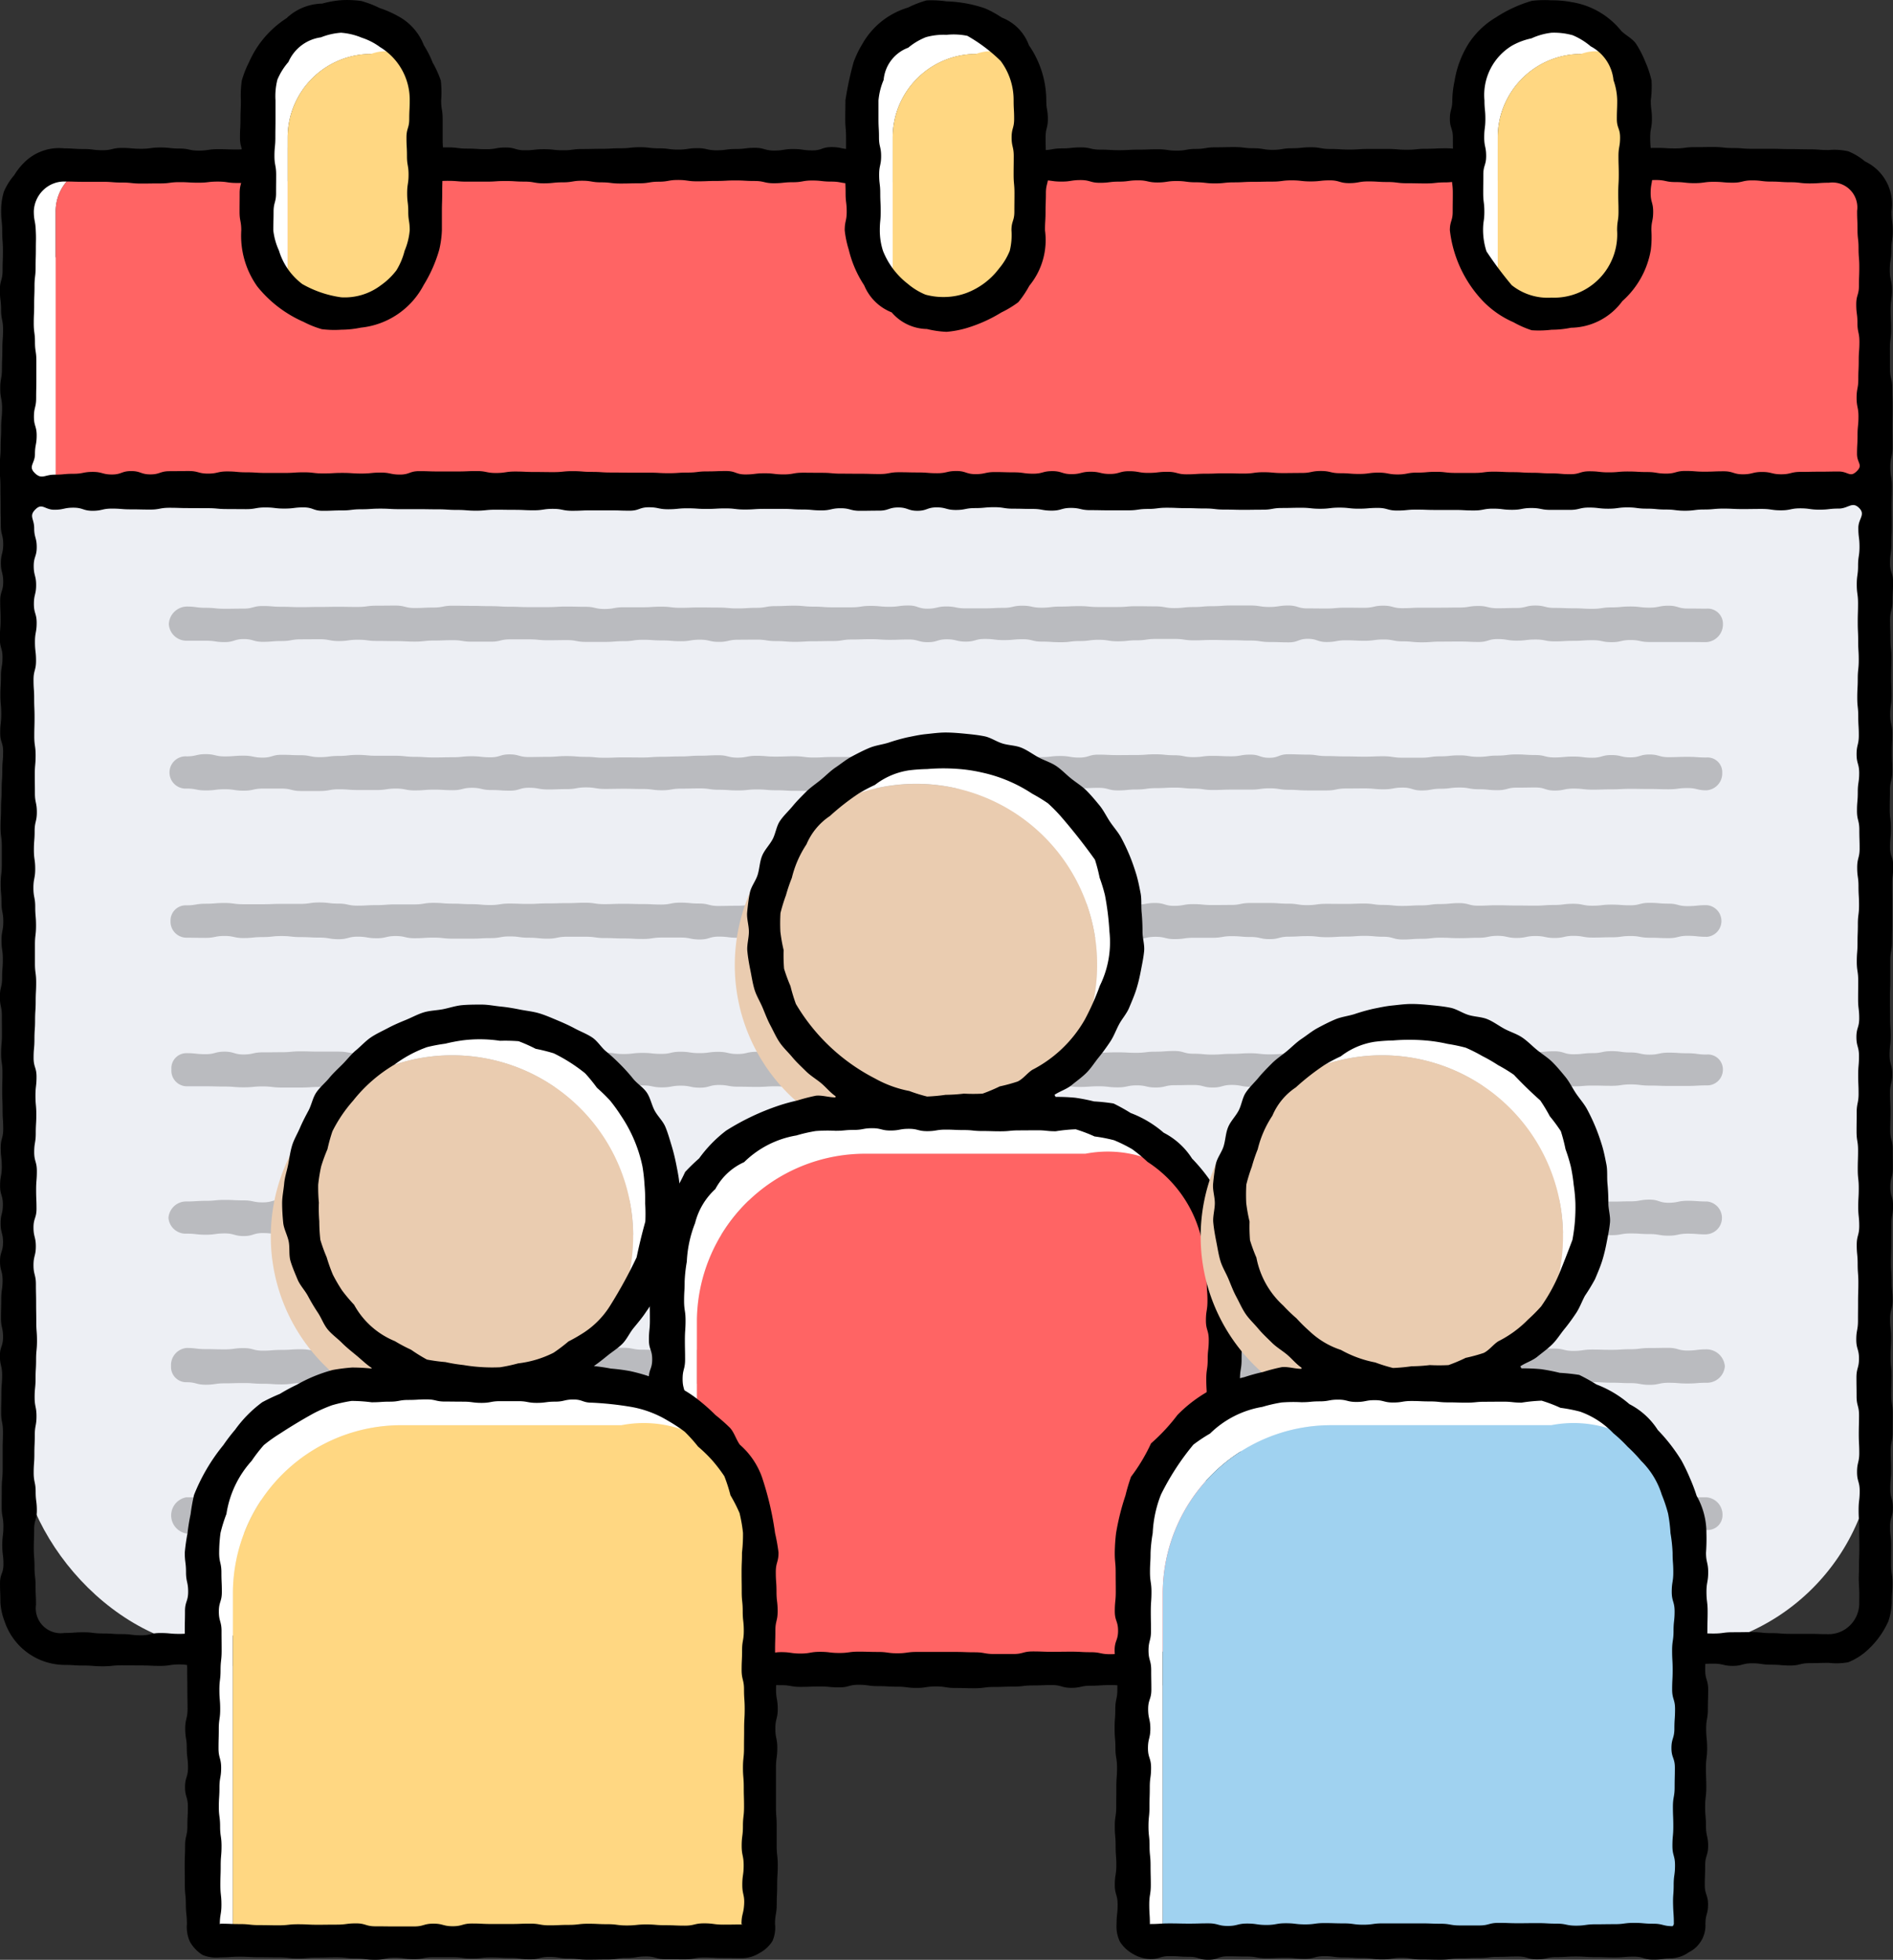<?xml version="1.0" encoding="UTF-8"?> <svg xmlns="http://www.w3.org/2000/svg" width="110.519" height="114.397" viewBox="0 0 110.519 114.397"><rect x="0" y="0" width="110.519" height="114.397" fill="#333333" stroke="none"/><g id="Group_5867" data-name="Group 5867" transform="translate(-2694.718 -1713.858)"><rect id="Rectangle_1274" data-name="Rectangle 1274" width="108.356" height="86.685" rx="12.359" transform="translate(2695.801 1723.51)" fill="#edeff4"></rect><g id="Group_5789" data-name="Group 5789" transform="translate(2695.801 1723.51)"><path id="Path_1684" data-name="Path 1684" d="M2704.559,1758.4h-2.167a2.678,2.678,0,0,0-2.678,2.678v16.249h2.167v-16.249A2.678,2.678,0,0,1,2704.559,1758.4Z" transform="translate(-2699.714 -1758.396)" fill="#fff"></path><path id="Path_1685" data-name="Path 1685" d="M2813.225,1758.4H2712.392a2.678,2.678,0,0,0-2.678,2.678v16.249H2815.9v-16.249A2.678,2.678,0,0,0,2813.225,1758.4Z" transform="translate(-2707.547 -1758.396)" fill="#ff6464"></path></g><g id="Group_5790" data-name="Group 5790" transform="translate(2694.718 1722.43)"><path id="Path_1686" data-name="Path 1686" d="M2801.478,1753.6c-.56,0-.56-.041-1.119-.041s-.56-.014-1.119-.014-.56-.018-1.119-.018H2797c-.56,0-.56-.044-1.119-.044s-.56-.059-1.119-.059-.559.008-1.119.008-.56.074-1.119.074-.559-.033-1.118-.033-.559.066-1.119.066-.56-.081-1.119-.081-.559-.011-1.119-.011-.56.1-1.119.1-.56.008-1.12.008-.56.052-1.119.052-.56-.088-1.119-.088-.559.054-1.119.054-.559-.019-1.119-.019-.559.008-1.119.008-.559-.063-1.119-.063-.56.028-1.12.028-.56.057-1.119.057-.56-.047-1.12-.047-.56,0-1.119,0-.56.037-1.119.037-.56-.035-1.119-.035-.56-.1-1.12-.1-.559.058-1.119.058-.56.093-1.12.093-.56-.094-1.12-.094-.559-.068-1.119-.068-.56.014-1.119.014-.56.093-1.119.093-.56.1-1.119.1-.56-.079-1.12-.079-.56.022-1.12.022-.56.031-1.12.031-.56-.032-1.119-.032-.56-.131-1.12-.131-.56.059-1.12.059-.56.1-1.12.1-.56-.063-1.12-.063-.56-.106-1.119-.106-.56.075-1.119.075h-1.12c-.56,0-.56-.033-1.12-.033s-.56-.018-1.12-.018-.56-.032-1.119-.032-.56.19-1.12.19-.56,0-1.12,0-.56-.071-1.12-.071-.559-.119-1.12-.119-.56.193-1.119.193-.56-.079-1.119-.079-.56.088-1.119.088-.559-.159-1.119-.159-.559.069-1.119.069-.56.076-1.12.076-.559-.125-1.119-.125-.56.084-1.119.084-.56-.074-1.119-.074-.56-.065-1.119-.065-.56.061-1.12.061-.56.031-1.119.031-.56.013-1.12.013-.56.073-1.119.073-.561-.062-1.12-.062-.56.062-1.12.062-.56-.162-1.12-.162-.56.1-1.12.1-.56-.035-1.12-.035-.56-.071-1.12-.071-.56-.012-1.12-.012-.56.062-1.12.062-.56.1-1.12.1-.56-.08-1.121-.08-.56.111-1.12.111-.56-.13-1.12-.13-.561.077-1.121.077-.56-.1-1.12-.1-.56-.029-1.12-.029-.56.024-1.12.024-.56.1-1.12.1-.561-.019-1.12-.019-.561.083-1.121.083-.56-.12-1.12-.12-.561-.062-1.121-.062-.561.076-1.122.076-.56-.05-1.12-.05-.561.134-1.122.134-.561-.07-1.122-.07-.562-.038-1.123-.038a2.875,2.875,0,0,0-2.18.681,3.721,3.721,0,0,0-.737.881,3.672,3.672,0,0,0-.608.974,3.753,3.753,0,0,0-.156,1.146c0,.574.061.574.061,1.148s.042.574.042,1.148-.02.574-.02,1.148-.158.574-.158,1.148.07.574.07,1.148.115.574.115,1.147-.04.574-.04,1.148-.024.574-.024,1.148-.1.574-.1,1.148.108.574.108,1.148-.054.574-.054,1.149-.03.574-.03,1.148-.053.574-.053,1.149.042.575.042,1.149.009.575.009,1.15c0,.552.013.552.013,1.1s.139.552.139,1.1-.136.552-.136,1.1.136.552.136,1.1-.176.552-.176,1.1.023.552.023,1.1-.043.553-.043,1.105.155.552.155,1.1-.091.552-.091,1.1-.032.552-.032,1.1.05.552.05,1.1-.062.553-.062,1.105.171.552.171,1.1-.049.552-.049,1.1-.037.552-.037,1.105-.036.553-.036,1.1-.028.552-.028,1.1.072.553.072,1.1,0,.553,0,1.105-.065.552-.065,1.1.047.552.047,1.1.106.552.106,1.1-.105.552-.105,1.1.077.552.077,1.1-.042.552-.042,1.1-.13.552-.13,1.1.115.552.115,1.1.006.552.006,1.1-.049.553-.049,1.106.078.552.078,1.1-.014.552-.014,1.1.022.552.022,1.1.037.553.037,1.105-.146.552-.146,1.1.063.553.063,1.105-.1.553-.1,1.105.162.552.162,1.1-.131.553-.131,1.105.141.553.141,1.105-.176.552-.176,1.105.15.552.15,1.105-.079.553-.079,1.106-.016.552-.016,1.105.122.553.122,1.106-.183.553-.183,1.106.129.553.129,1.106-.044.552-.044,1.1-.013.553-.013,1.106.105.552.105,1.1-.018.553-.018,1.105,0,.553,0,1.106-.051.553-.051,1.106-.005.553-.005,1.106.1.553.1,1.106-.066.553-.066,1.106.069.553.069,1.106-.2.554-.2,1.108.022.553.022,1.107a3.708,3.708,0,0,0,.248,1.133,3.719,3.719,0,0,0,3.487,2.533c.56,0,.56.036,1.119.036s.56.044,1.119.044.56-.057,1.119-.057.56.008,1.12.008.56.026,1.12.026.559-.085,1.119-.085.56.113,1.119.113.559-.024,1.119-.024.559,0,1.119,0,.56.019,1.119.019.56-.2,1.119-.2.56.115,1.119.115.56-.056,1.12-.056.56.037,1.119.037.56-.031,1.12-.031.559.067,1.119.067.559-.037,1.119-.037.559,0,1.119,0,.559.036,1.119.036.56.052,1.119.052.56-.127,1.119-.127.56.15,1.12.15.56-.009,1.12-.009.559-.187,1.119-.187.56.195,1.119.195.56-.2,1.12-.2.559.152,1.119.152.56-.11,1.119-.11.56-.052,1.12-.052.56.087,1.12.087.56.014,1.119.014.56.1,1.119.1.56-.16,1.12-.16.56.13,1.119.13.56.011,1.12.011l1.12,0c.56,0,.56-.081,1.119-.081s.56-.071,1.119-.071.56.024,1.119.024.56.02,1.12.02.56.064,1.119.064.56.015,1.12.015.56-.008,1.119-.008.56-.1,1.12-.1.56-.013,1.12-.013.56.059,1.12.059.56-.068,1.119-.068.56.063,1.12.063.56-.046,1.12-.046.56.155,1.12.155.56-.055,1.12-.055.56.02,1.12.02l1.12,0c.56,0,.56.03,1.119.03s.56-.107,1.119-.107.559.068,1.119.068.56-.106,1.119-.106.56.11,1.12.11.56,0,1.119,0,.56-.137,1.119-.137.559.067,1.119.067.56-.077,1.119-.077.561.073,1.121.073.56.052,1.119.052.56.07,1.119.07.56-.072,1.12-.072.56-.052,1.12-.052.56.027,1.119.027.56-.008,1.12-.008.56.08,1.12.08.56-.115,1.12-.115.56.078,1.12.078.56-.064,1.12-.064.56-.067,1.12-.067.56.067,1.12.067.56-.067,1.121-.067.56.084,1.12.084.56.076,1.12.076.56-.074,1.121-.074.56.017,1.12.017.56-.026,1.12-.026.56-.033,1.12-.033.56.058,1.12.058.56.03,1.12.03.56-.059,1.121-.059.56-.032,1.121-.032.561.13,1.121.13.561-.151,1.121-.151.56.082,1.12.082.561.047,1.122.047.561-.137,1.122-.137.561-.017,1.122-.017a3.735,3.735,0,0,0,1.142-.038,3.664,3.664,0,0,0,.984-.589,5.06,5.06,0,0,0,1.351-1.8,3.657,3.657,0,0,0,.2-1.13c0-.552.043-.552.043-1.1s-.083-.552-.083-1.1.005-.552.005-1.1-.064-.552-.064-1.1.164-.552.164-1.1-.151-.552-.151-1.1.047-.553.047-1.105-.023-.552-.023-1.1.112-.552.112-1.1.006-.552.006-1.1-.088-.552-.088-1.105.018-.552.018-1.1-.057-.552-.057-1.1.03-.553.03-1.1-.058-.553-.058-1.105.147-.553.147-1.1-.054-.553-.054-1.1-.041-.553-.041-1.105.017-.552.017-1.1.005-.552.005-1.1.1-.552.1-1.1-.16-.552-.16-1.1.148-.552.148-1.1-.008-.553-.008-1.1-.144-.552-.144-1.1.015-.552.015-1.1-.028-.552-.028-1.1.13-.552.13-1.1-.155-.552-.155-1.105.063-.552.063-1.1-.034-.552-.034-1.1-.009-.553-.009-1.1.02-.553.02-1.105,0-.552,0-1.1.1-.553.1-1.105.013-.553.013-1.105,0-.553,0-1.1-.008-.553-.008-1.106.066-.553.066-1.105-.184-.552-.184-1.105.051-.552.051-1.105-.07-.553-.07-1.106.012-.552.012-1.105.138-.553.138-1.105-.025-.553-.025-1.106.025-.553.025-1.106-.123-.552-.123-1.1.079-.553.079-1.106-.023-.552-.023-1.1.016-.553.016-1.106-.058-.553-.058-1.106-.021-.553-.021-1.106.141-.553.141-1.106.034-.553.034-1.106-.178-.553-.178-1.106.08-.553.08-1.107.024-.554.024-1.108-.01-.554-.01-1.107c0-.574.017-.574.017-1.148s-.092-.574-.092-1.148.127-.574.127-1.148-.007-.574-.007-1.148.009-.574.009-1.148-.016-.573-.016-1.147-.133-.574-.133-1.148-.006-.574-.006-1.148.07-.574.07-1.148-.029-.574-.029-1.148.082-.574.082-1.149-.129-.574-.129-1.148.089-.574.089-1.149.084-.575.084-1.15-.073-.575-.073-1.149a2.759,2.759,0,0,0-1.548-2.909,3.632,3.632,0,0,0-.977-.59A3.682,3.682,0,0,0,2801.478,1753.6Zm-104.786,3.57a1.821,1.821,0,0,1,.553-1.234,1.769,1.769,0,0,1,1.234-.5c.56,0,.56.018,1.119.018h1.119c.56,0,.56.043,1.119.043s.56.059,1.12.059.56-.008,1.12-.008.559-.074,1.119-.074.56.032,1.119.032.559-.065,1.119-.065.559.081,1.119.081.56.011,1.119.011.56-.1,1.119-.1.56-.008,1.119-.008.56-.052,1.12-.052.56.088,1.119.088.56-.054,1.12-.054.559.019,1.119.019.559-.008,1.119-.008.559.064,1.119.064.559-.028,1.119-.028.56-.057,1.119-.057.56.047,1.119.047.56,0,1.12,0,.56-.037,1.12-.037.559.035,1.119.035.56.1,1.119.1.56-.058,1.12-.058.559-.093,1.119-.093.56.094,1.119.094.56.069,1.12.069.56-.014,1.12-.014.56-.093,1.119-.093.56-.1,1.119-.1.56.079,1.12.079.56-.022,1.119-.022.56-.03,1.12-.03.56.032,1.12.032.56.131,1.119.131.56-.059,1.119-.059.56-.1,1.119-.1.56.063,1.12.063.56.106,1.119.106.56-.075,1.12-.075h1.119c.56,0,.56.033,1.12.033s.56.018,1.12.018.56.033,1.12.033.56-.19,1.119-.19.56,0,1.12,0,.56.071,1.12.071.56.118,1.12.118.56-.193,1.12-.193.56.079,1.12.079.56-.088,1.12-.088.56.159,1.119.159.56-.069,1.119-.069.559-.075,1.119-.075.56.124,1.119.124.56-.084,1.12-.084.56.074,1.119.074.56.065,1.119.065.559-.061,1.119-.061.56-.031,1.119-.031.561-.013,1.121-.013.56-.073,1.119-.073.56.062,1.119.062.56-.062,1.12-.062.56.162,1.12.162.56-.1,1.119-.1.56.035,1.12.035.56.071,1.12.071.56.012,1.12.012.56-.061,1.12-.061.56-.1,1.12-.1.56.08,1.12.08.56-.111,1.12-.111.56.13,1.121.13.56-.078,1.12-.078.56.1,1.12.1.56.029,1.121.029.56-.024,1.12-.024.56-.1,1.12-.1.56.019,1.12.019.56-.084,1.12-.084.56.12,1.12.12.56.063,1.121.063.56-.077,1.121-.077.561.05,1.121.05.561-.134,1.121-.134.56.07,1.12.07.561.038,1.122.038.561.069,1.122.069.561-.04,1.122-.04a1.457,1.457,0,0,1,1.65,1.646c0,.545.024.545.024,1.091s.061.545.061,1.091.043.545.043,1.09-.02.545-.02,1.091-.158.545-.158,1.09.07.545.07,1.091.115.545.115,1.091-.04.545-.04,1.091-.024.545-.024,1.091-.1.546-.1,1.091.109.545.109,1.091-.054.546-.054,1.092-.031.546-.031,1.093.371.634-.02,1.015-.485.012-1.044.012-.56.01-1.119.01-.56.012-1.119.012-.56.14-1.12.14-.56-.136-1.119-.136-.56.137-1.12.137-.56-.176-1.121-.176-.56.023-1.12.023-.56-.043-1.12-.043-.56.155-1.119.155-.56-.091-1.119-.091-.56-.032-1.12-.032-.559.05-1.119.05-.559-.062-1.119-.062-.56.171-1.12.171-.56-.049-1.12-.049-.56-.036-1.121-.036-.56-.036-1.12-.036-.56-.028-1.12-.028-.56.073-1.119.073-.56,0-1.12,0-.56-.065-1.119-.065-.56.047-1.12.047-.56.107-1.12.107-.56-.106-1.12-.106-.56.077-1.12.077-.56-.043-1.12-.043-.56-.13-1.12-.13-.56.115-1.12.115-.56.007-1.12.007-.56-.05-1.12-.05-.561.078-1.121.078-.56-.014-1.12-.014-.56.022-1.12.022-.56.037-1.12.037-.56-.147-1.12-.147-.56.064-1.12.064-.56-.1-1.12-.1-.56.162-1.12.162-.561-.131-1.121-.131-.559.141-1.119.141-.56-.176-1.12-.176-.56.15-1.12.15-.56-.079-1.12-.079-.56-.017-1.12-.017-.56.122-1.12.122-.56-.183-1.12-.183-.56.129-1.12.129-.56-.044-1.121-.044-.56-.013-1.12-.013-.56.105-1.12.105-.56-.017-1.121-.017-.56-.005-1.12-.005-.56-.05-1.12-.05-.56-.006-1.121-.006-.56.1-1.12.1-.56-.066-1.12-.066-.559.068-1.119.068-.56-.2-1.119-.2-.56.022-1.12.022-.56.068-1.12.068-.56.037-1.12.037-.56-.031-1.12-.031-.56,0-1.119,0-.56-.009-1.12-.009-.561-.036-1.121-.036-.56-.044-1.12-.044-.56.057-1.12.057-.56-.008-1.12-.008-.56-.026-1.121-.026-.56.085-1.12.085-.56-.113-1.12-.113-.56.024-1.121.024-.56,0-1.12,0-.561-.019-1.121-.019-.56.2-1.12.2-.561-.116-1.121-.116-.561.056-1.121.056-.561-.037-1.121-.037-.561.032-1.121.032-.561-.067-1.121-.067-.561.037-1.121.037-.56,0-1.121,0-.56-.036-1.12-.036-.56-.052-1.121-.052-.56.127-1.12.127-.561-.15-1.121-.15-.561.009-1.122.009-.561.187-1.121.187-.561-.194-1.122-.194-.561.2-1.121.2-.561-.152-1.122-.152-.561.11-1.122.11-.562.052-1.123.052-.734.3-1.137-.093.008-.56.008-1.105.1-.545.1-1.091-.16-.545-.16-1.09.13-.545.13-1.09.012-.545.012-1.09,0-.545,0-1.09-.081-.545-.081-1.091-.071-.546-.071-1.091.024-.546.024-1.091.02-.546.02-1.091.064-.545.064-1.091.015-.546.015-1.092.02-.549-.008-1.095S2696.692,1757.718,2696.692,1757.172Zm106.574,81.328a1.821,1.821,0,0,1-.554,1.234,1.767,1.767,0,0,1-1.234.5c-.56,0-.56-.018-1.119-.018h-1.119c-.56,0-.56-.043-1.119-.043s-.56-.059-1.12-.059-.56.008-1.119.008-.56.074-1.119.074-.559-.033-1.119-.033-.56.066-1.119.066-.559-.081-1.118-.081-.559-.011-1.119-.011-.56.1-1.119.1-.559.008-1.119.008-.56.052-1.119.052-.56-.088-1.12-.088-.56.054-1.119.054-.56-.019-1.119-.019-.559.008-1.119.008-.559-.063-1.119-.063-.559.028-1.119.028-.559.057-1.119.057-.56-.047-1.12-.047-.56,0-1.119,0-.56.037-1.12.037-.56-.035-1.119-.035-.56-.1-1.119-.1-.56.058-1.119.058-.56.094-1.12.094-.559-.094-1.119-.094-.56-.068-1.12-.068-.56.014-1.12.014-.559.093-1.119.093-.56.1-1.119.1-.56-.079-1.119-.079-.56.023-1.119.023-.56.03-1.12.03-.56-.032-1.12-.032-.56-.131-1.12-.131-.56.059-1.119.059-.56.1-1.12.1-.56-.063-1.12-.063-.56-.106-1.12-.106-.56.075-1.12.075l-1.119,0c-.56,0-.56-.033-1.119-.033s-.56-.018-1.12-.018-.56-.032-1.12-.032-.56.19-1.12.19-.56,0-1.119,0-.56-.071-1.12-.071-.56-.119-1.12-.119-.56.194-1.12.194-.559-.079-1.12-.079-.56.088-1.119.088-.56-.16-1.119-.16-.56.069-1.119.069-.559.075-1.119.075-.559-.125-1.119-.125-.56.084-1.12.084-.559-.074-1.119-.074-.56-.064-1.119-.064-.56.061-1.119.061-.56.031-1.119.031-.56.013-1.12.013-.56.073-1.119.073-.56-.062-1.12-.062-.56.062-1.119.062-.561-.162-1.12-.162-.56.1-1.12.1-.56-.035-1.12-.035-.56-.071-1.12-.071-.56-.012-1.12-.012-.56.061-1.12.061-.56.1-1.12.1-.56-.08-1.12-.08-.56.11-1.12.11-.56-.13-1.121-.13-.56.078-1.12.078-.56-.1-1.12-.1-.561-.029-1.121-.029-.56.024-1.12.024-.56.1-1.12.1-.56-.019-1.12-.019-.56.084-1.12.084-.561-.12-1.12-.12-.561-.062-1.121-.062-.56.076-1.12.076-.561-.051-1.121-.051-.561.134-1.122.134-.56-.07-1.12-.07-.561-.038-1.122-.038-.561-.069-1.122-.069-.562.04-1.123.04a1.457,1.457,0,0,1-1.649-1.646c0-.552-.025-.552-.025-1.1s-.061-.552-.061-1.1-.042-.552-.042-1.1.02-.552.02-1.1.158-.552.158-1.1-.07-.552-.07-1.1-.115-.553-.115-1.105.04-.552.04-1.1.024-.552.024-1.1.1-.552.1-1.1-.109-.552-.109-1.105.054-.552.054-1.1.031-.552.031-1.1.053-.553.053-1.1-.042-.553-.042-1.105-.009-.553-.009-1.1-.013-.553-.013-1.1-.14-.553-.14-1.105.136-.552.136-1.1-.136-.552-.136-1.1.176-.552.176-1.1-.023-.552-.023-1.1.043-.552.043-1.1-.155-.553-.155-1.1.091-.552.091-1.1.032-.552.032-1.1-.05-.552-.05-1.1.063-.552.063-1.1-.171-.552-.171-1.105.049-.552.049-1.1.037-.552.037-1.1.036-.553.036-1.1.028-.553.028-1.105-.072-.552-.072-1.1,0-.553,0-1.105.064-.553.064-1.105-.047-.553-.047-1.1-.106-.553-.106-1.106.105-.553.105-1.105-.077-.552-.077-1.105.043-.552.043-1.105.13-.553.13-1.106-.114-.552-.114-1.105-.007-.553-.007-1.105.049-.553.049-1.106-.078-.553-.078-1.106.015-.552.015-1.1-.022-.553-.022-1.106-.037-.552-.037-1.1.146-.553.146-1.106-.063-.553-.063-1.106.1-.553.1-1.106-.162-.553-.162-1.106.131-.553.131-1.106-.141-.553-.141-1.106.176-.553.176-1.107-.149-.554-.149-1.108-.321-.7.073-1.093.544.022,1.1.022.559-.121,1.119-.121.56.182,1.119.182.56-.128,1.12-.128.559.044,1.119.044.56.013,1.12.013.561-.105,1.121-.105.56.018,1.12.018.56.005,1.119.005.56.051,1.12.051.56.006,1.119.006.56-.1,1.12-.1.559.066,1.119.066.56-.069,1.119-.069.56.2,1.12.2.56-.022,1.12-.022.561-.068,1.12-.068.56-.037,1.12-.037.56.031,1.119.031.56,0,1.12,0,.56.009,1.12.009.56.036,1.119.036.56.044,1.12.044.56-.057,1.12-.057.56.008,1.12.008.56.026,1.12.026.56-.085,1.12-.085.56.113,1.12.113.56-.024,1.12-.024.56,0,1.12,0,.56.019,1.12.019.561-.2,1.121-.2.56.116,1.12.116.56-.056,1.12-.056.56.037,1.12.037.56-.031,1.12-.031.56.066,1.12.066.56-.037,1.12-.037.56,0,1.12,0,.56.036,1.12.036.56.052,1.12.052.56-.126,1.119-.126.561.15,1.121.15.56-.009,1.12-.009.56-.187,1.12-.187.561.195,1.12.195.56-.2,1.12-.2.56.152,1.12.152.561-.11,1.12-.11.56-.052,1.12-.052.56.087,1.12.087.56.014,1.12.014.561.1,1.12.1.56-.159,1.12-.159.561.13,1.12.13.561.011,1.121.011h1.119c.56,0,.56-.081,1.119-.081s.559-.071,1.119-.071.56.024,1.12.024.56.02,1.12.02.56.064,1.12.064.56.015,1.12.015.56-.008,1.119-.008.56-.1,1.12-.1.561-.014,1.121-.014.56.059,1.12.059.56-.067,1.12-.067.56.063,1.12.063.56-.046,1.12-.046.561.155,1.121.155.56-.055,1.12-.055.56.02,1.121.02l1.12,0c.561,0,.561.03,1.121.03s.56-.107,1.12-.107.56.068,1.121.068.561-.105,1.121-.105.561.11,1.121.11.56,0,1.12,0,.561-.137,1.121-.137.561.067,1.121.067.56-.076,1.121-.076.56.073,1.12.073.56.052,1.121.052.56.07,1.12.07.561-.072,1.121-.072.561-.052,1.122-.052.561.027,1.121.027.561-.008,1.122-.008.561.081,1.122.081.56-.116,1.121-.116.561.078,1.122.078.562-.064,1.123-.064.788-.435,1.188-.041-.039.618-.039,1.171.067.552.067,1.1-.083.552-.083,1.1-.076.552-.076,1.1.074.552.074,1.1-.017.552-.017,1.1.025.553.025,1.105.033.552.033,1.1-.058.552-.058,1.1-.029.552-.029,1.1.059.552.059,1.1.032.553.032,1.105-.13.552-.13,1.1.152.552.152,1.1-.082.552-.082,1.105-.047.553-.047,1.1.137.552.137,1.1.017.553.017,1.1-.142.553-.142,1.105.077.552.077,1.1.032.552.032,1.1-.069.552-.069,1.1-.02.552-.02,1.1-.043.552-.043,1.1.083.552.083,1.1-.006.552-.006,1.1.065.552.065,1.1-.164.552-.164,1.1.151.553.151,1.106-.047.552-.047,1.1.023.552.023,1.1-.111.552-.111,1.1-.007.553-.007,1.105.088.552.088,1.1-.018.553-.018,1.105.058.553.058,1.105-.03.552-.03,1.1.058.553.058,1.105-.146.553-.146,1.105.054.552.054,1.105.041.552.041,1.105-.017.553-.017,1.106-.005.552-.005,1.105-.1.553-.1,1.106.159.553.159,1.106-.149.553-.149,1.106.008.552.008,1.1.144.553.144,1.106-.015.552-.015,1.1.028.553.028,1.105-.13.553-.13,1.106.155.553.155,1.106-.063.553-.063,1.106.035.553.035,1.106.008.553.008,1.106-.02.553-.02,1.106-.032.552,0,1.1S2803.266,1837.946,2803.266,1838.5Z" transform="translate(-2694.718 -1753.414)"></path></g><g id="Group_5791" data-name="Group 5791" transform="translate(2704.568 1749.198)"><path id="Path_1687" data-name="Path 1687" d="M2829.952,1879.072c-.555,0-.555-.006-1.109-.006s-.555,0-1.109,0-.555,0-1.109,0-.554-.116-1.109-.116-.554.125-1.108.125-.554-.115-1.108-.115-.554.037-1.109.037-.554.032-1.108.032-.555-.109-1.109-.109-.555.066-1.109.066-.555-.092-1.109-.092-.555.169-1.109.169-.555-.026-1.109-.026-.554.005-1.109.005-.554.042-1.108.042-.554-.056-1.109-.056-.555-.11-1.109-.11-.555.075-1.109.075-.554-.027-1.109-.027-.554.1-1.108.1-.555-.186-1.109-.186-.554.206-1.109.206-.554-.02-1.109-.02-.555-.084-1.109-.084-.555-.021-1.109-.021-.555-.015-1.109-.015-.555.023-1.109.023-.555-.082-1.109-.082-.555,0-1.109,0-.555.08-1.109.08-.554.058-1.109.058-.554-.088-1.109-.088-.555.073-1.109.073-.555.069-1.109.069-.554-.036-1.109-.036-.555-.139-1.109-.139-.555.051-1.11.051-.554-.068-1.109-.068-.555.156-1.109.156-.555-.135-1.109-.135-.555.168-1.11.168-.554-.157-1.108-.157-.554.02-1.108.02-.554-.038-1.108-.038-.554.019-1.108.019-.555.09-1.109.09-.555.012-1.109.012-.555.033-1.108.033-.554-.042-1.109-.042-.554-.086-1.109-.086-.555.006-1.109.006-.555.126-1.109.126-.555-.129-1.109-.129-.555.091-1.109.091-.555-.046-1.11-.046-.554-.039-1.109-.039-.555.081-1.109.081-.555.043-1.11.043-.554,0-1.109,0-.555-.105-1.109-.105-.555.009-1.11.009-.555-.053-1.109-.053l-1.11,0c-.555,0-.555.136-1.11.136h-1.11c-.555,0-.555-.087-1.11-.087s-.555.021-1.11.021-.555.061-1.11.061-.555-.028-1.109-.028-.555-.01-1.11-.01-.555-.071-1.11-.071-.555.077-1.109.077-.555-.106-1.11-.106-.556.005-1.11.005-.555.1-1.11.1-.555.046-1.111.046-.555-.161-1.11-.161-.556.177-1.111.177-.556-.081-1.112-.081l-1.112,0a1.029,1.029,0,0,1-1.039-.972,1.074,1.074,0,0,1,1.039-1.023c.555,0,.555.074,1.109.074s.555.055,1.11.055.554-.008,1.108-.008.555-.152,1.109-.152.554.045,1.109.045.554.022,1.108.022.555-.013,1.109-.013.554-.009,1.109-.009.554.009,1.109.009.554-.073,1.109-.073.555-.006,1.109-.006.554.141,1.109.141.554-.027,1.108-.027.554-.107,1.109-.107.554.009,1.109.009.554.017,1.109.017.554.034,1.109.034.555.023,1.109.023.554,0,1.109,0,.554-.033,1.109-.033.554.014,1.108.014.555.128,1.109.128.555-.1,1.109-.1h1.109c.555,0,.555-.035,1.109-.035s.555.066,1.109.066.555-.022,1.109-.022.555.008,1.11.008.554.05,1.109.05.554-.035,1.109-.035.554-.1,1.109-.1.554-.025,1.109-.025.555.055,1.109.055.555.041,1.109.041.555,0,1.109,0,.555-.084,1.109-.084.555.053,1.109.053.555-.076,1.109-.076.555.186,1.109.186.555-.129,1.109-.129.555.11,1.109.11.554,0,1.108,0,.554-.029,1.108-.029.554-.126,1.108-.126.554.116,1.109.116.555-.065,1.109-.065.554-.026,1.109-.026.554.052,1.108.052.555,0,1.109,0,.554-.047,1.109-.047.555.009,1.11.009.554.1,1.109.1.555-.06,1.109-.06.555-.051,1.109-.051.555-.04,1.11-.04h1.109c.555,0,.555.086,1.109.086s.555-.085,1.11-.085.555.169,1.109.169.555.006,1.11.006.555-.049,1.109-.049.555.007,1.109.007.555-.124,1.11-.124.555.147,1.11.147.555-.03,1.11-.03.555,0,1.11,0,.555-.008,1.11-.008.555-.091,1.11-.091.554.133,1.109.133.555-.015,1.11-.015.555-.144,1.109-.144.555.139,1.109.139.556.022,1.111.022.555.031,1.11.031.555-.083,1.11-.083.556-.052,1.111-.052.555.066,1.11.066.556-.113,1.111-.113.556.165,1.111.165.556.007,1.112.007a.887.887,0,0,1,.955.888A1.036,1.036,0,0,1,2829.952,1879.072Z" transform="translate(-2740.169 -1876.93)" fill="#babbbf"></path></g><g id="Group_5792" data-name="Group 5792" transform="translate(2704.607 1757.867)"><path id="Path_1688" data-name="Path 1688" d="M2830.094,1919.054c-.555,0-.555-.131-1.109-.131s-.555.071-1.109.071-.555-.016-1.109-.016-.554-.009-1.109-.009-.554.029-1.108.029-.554.018-1.108.018-.554-.062-1.109-.062-.554.115-1.108.115-.554-.179-1.109-.179-.555.009-1.109.009-.555.148-1.109.148-.555-.055-1.109-.055-.555-.1-1.109-.1-.554.071-1.109.071-.554.1-1.108.1-.555-.167-1.109-.167-.555.1-1.109.1-.555-.053-1.109-.053-.554.006-1.109.006-.554.113-1.108.113l-1.109,0c-.555,0-.555-.038-1.109-.038s-.554-.086-1.109-.086-.555.076-1.109.076-.555,0-1.109,0-.555.021-1.109.021-.555-.081-1.109-.081-.555-.057-1.109-.057-.555.031-1.109.031-.554.078-1.109.078-.554.054-1.108.054-.555-.15-1.109-.15-.554.025-1.109.025-.555-.016-1.109-.016-.554-.007-1.109-.007-.555.038-1.109.038-.555.07-1.11.07-.554-.113-1.109-.113-.555.063-1.109.063-.555-.038-1.109-.038-.555.144-1.109.144-.554-.047-1.108-.047-.554-.145-1.108-.145-.554.056-1.108.056-.554-.046-1.108-.046-.555.148-1.109.148-.555.052-1.109.052-.555-.009-1.108-.009-.554-.034-1.109-.034-.554-.048-1.109-.048-.555.058-1.11.058-.555-.038-1.108-.038-.555-.081-1.109-.081-.555.015-1.109.015-.555.094-1.11.094-.554-.073-1.109-.073-.555-.014-1.109-.014-.555.01-1.11.01-.555-.09-1.109-.09-.555.1-1.109.1-.555.021-1.109.021-.555-.1-1.11-.1-.555.17-1.11.17-.555-.038-1.109-.038-.555-.129-1.11-.129-.555.139-1.11.139-.555-.032-1.11-.032-.555.045-1.11.045-.555-.107-1.109-.107-.555.083-1.11.083h-1.109c-.555,0-.555-.042-1.109-.042s-.555.1-1.11.1-.555,0-1.11,0-.555-.14-1.11-.14-.555,0-1.111,0-.555.121-1.11.121-.555-.083-1.111-.083-.556.069-1.112.069-.556-.108-1.112-.108a.942.942,0,1,1,0-1.88c.555,0,.555-.129,1.109-.129s.555.132,1.109.132.555-.043,1.109-.043.555.112,1.109.112.554-.164,1.108-.164.555.025,1.108.025.555.113,1.109.113.554-.071,1.109-.071.554-.06,1.109-.06.555.051,1.109.051.555,0,1.109,0,.554.061,1.109.061.554.036,1.108.036.554-.011,1.109-.011.554-.057,1.108-.057.555.06,1.109.06.554-.171,1.109-.171.555.155,1.109.155.554-.011,1.109-.011.554-.044,1.109-.044.554.045,1.108.045.555.052,1.109.052.555-.022,1.109-.022.555.006,1.109.006.555-.04,1.109-.04.555-.02,1.109-.02.555-.042,1.109-.042.555-.028,1.109-.028.555.139,1.11.139.554-.107,1.109-.107.554.048,1.109.048.554-.02,1.109-.02.555.072,1.109.072.555-.03,1.109-.03.555,0,1.109,0,.555-.144,1.109-.144.555.006,1.109.006.555,0,1.109,0,.555,0,1.109,0,.555.116,1.109.116.555-.125,1.109-.125.554.116,1.108.116.554-.038,1.108-.038.554-.032,1.108-.032.554.108,1.108.108.555-.066,1.109-.066.554.092,1.109.092.554-.17,1.108-.17.555.026,1.109.026.554-.005,1.109-.005.555-.042,1.11-.042.555.056,1.109.056.555.11,1.109.11.555-.075,1.109-.075.555.027,1.109.027.555-.1,1.109-.1.554.186,1.109.186.555-.206,1.11-.206.555.02,1.109.02.555.085,1.11.085.555.021,1.109.021.555.015,1.11.015.555-.023,1.109-.023.555.082,1.11.082.555,0,1.11,0,.555-.079,1.11-.079.555-.058,1.11-.058.555.088,1.11.088.554-.073,1.109-.073.555-.069,1.11-.069.555.036,1.109.036.555.14,1.109.14.556-.051,1.111-.051.555.068,1.11.068.555-.156,1.11-.156.556.135,1.111.135.555-.168,1.11-.168.556.157,1.111.157.556-.02,1.111-.02.556.038,1.112.038a.861.861,0,0,1,.916.9A.987.987,0,0,1,2830.094,1919.054Z" transform="translate(-2740.351 -1916.931)" fill="#babbbf"></path></g><g id="Group_5793" data-name="Group 5793" transform="translate(2704.681 1766.532)"><path id="Path_1689" data-name="Path 1689" d="M2830.36,1958.926c-.554,0-.554-.058-1.109-.058s-.555.136-1.109.136-.554-.024-1.109-.024-.554-.1-1.109-.1-.554.075-1.108.075-.554.016-1.109.016-.554-.1-1.109-.1-.554.123-1.109.123-.554-.114-1.109-.114-.554.113-1.109.113-.555-.123-1.109-.123-.554.113-1.109.113-.554.023-1.109.023-.554-.028-1.109-.028-.554.065-1.109.065-.554.04-1.109.04-.554-.16-1.109-.16-.555-.051-1.109-.051-.554.042-1.109.042-.554.035-1.109.035-.554-.064-1.109-.064-.554.033-1.109.033-.555.144-1.109.144-.554-.125-1.109-.125-.554-.048-1.109-.048-.554.094-1.109.094-.554,0-1.109,0-.554.078-1.109.078-.554-.135-1.109-.135-.554.12-1.109.12-.554.009-1.109.009-.555-.045-1.109-.045-.554-.055-1.109-.055-.555.1-1.11.1-.554-.035-1.109-.035-.554.044-1.109.044-.555-.173-1.11-.173-.554.067-1.109.067-.555.116-1.109.116-.554-.077-1.109-.077-.555-.128-1.109-.128-.554.117-1.109.117-.554-.036-1.108-.036-.554-.075-1.108-.075-.554.073-1.109.073-.555-.051-1.109-.051-.555.124-1.109.124-.554-.091-1.109-.091-.554.115-1.109.115-.554-.17-1.109-.17-.555.108-1.11.108-.555-.068-1.109-.068-.554.167-1.109.167-.555-.112-1.109-.112-.555,0-1.11,0-.554.083-1.109.083-.555-.03-1.11-.03-.555-.024-1.11-.024-.555-.077-1.109-.077h-1.11c-.555,0-.555.113-1.11.113s-.555-.056-1.11-.056-.555-.076-1.11-.076-.555.1-1.11.1-.555.031-1.11.031h-1.11c-.555,0-.555-.06-1.11-.06s-.555.035-1.11.035-.555-.128-1.109-.128-.555.129-1.11.129-.554-.092-1.109-.092-.555.148-1.11.148-.555-.094-1.11-.094-.555-.029-1.11-.029-.555-.062-1.111-.062-.555.061-1.111.061-.555.056-1.11.056-.555-.122-1.111-.122-.556.112-1.112.112-.556-.01-1.112-.01a.932.932,0,0,1-.926-.972.885.885,0,0,1,.926-.916c.554,0,.554-.094,1.109-.094s.554-.043,1.109-.043.554.073,1.109.073.554,0,1.109,0,.554-.022,1.108-.022.554,0,1.108,0,.554-.082,1.109-.082.554.066,1.109.066.554.12,1.109.12.554-.031,1.109-.031.555-.042,1.109-.042.554,0,1.109,0,.555-.09,1.109-.09.554.045,1.109.045.554.032,1.109.032.554.05,1.109.05.555-.086,1.109-.086.554.021,1.109.021.554-.03,1.109-.03.554-.015,1.109-.015.554-.025,1.108-.025.554.083,1.109.083.554-.021,1.109-.021.555.016,1.109.016.554.028,1.109.028.554-.111,1.109-.111.555.052,1.109.052.554.142,1.109.142.555-.013,1.11-.013.554-.07,1.109-.07.554-.087,1.109-.087.554.164,1.109.164.555-.166,1.11-.166.555.13,1.109.13h1.109c.555,0,.555-.121,1.109-.121s.555.131,1.11.131.554-.072,1.109-.072.555.016,1.109.016.555.008,1.109.008.555-.029,1.11-.029.554-.018,1.108-.018.554.062,1.108.062.554-.114,1.108-.114.554.178,1.109.178.554-.009,1.109-.009.554-.148,1.109-.148.554.055,1.108.055.554.1,1.109.1.554-.071,1.109-.071.555-.1,1.11-.1.554.167,1.109.167.554-.1,1.109-.1.554.053,1.109.053.555-.006,1.109-.006.555-.113,1.109-.113l1.109,0c.555,0,.555.038,1.11.038s.555.086,1.109.086.555-.076,1.11-.076.555.005,1.11.005.555-.021,1.11-.021.555.081,1.11.081.555.057,1.11.057.555-.032,1.11-.032.555-.077,1.11-.077.555-.054,1.11-.054.555.15,1.11.15.554-.026,1.109-.026.555.016,1.11.016.555.007,1.109.007.555-.039,1.11-.039.555-.07,1.111-.07.555.113,1.11.113.555-.063,1.11-.063.555.039,1.111.039.555-.144,1.11-.144.556.047,1.111.047.556.145,1.112.145.556-.056,1.112-.056a.927.927,0,0,1,0,1.851Z" transform="translate(-2740.691 -1956.917)" fill="#babbbf"></path></g><g id="Group_5794" data-name="Group 5794" transform="translate(2704.724 1775.201)"><path id="Path_1690" data-name="Path 1690" d="M2830.515,1998.933c-.555,0-.555.032-1.109.032H2828.3c-.554,0-.554-.021-1.109-.021s-.554-.067-1.109-.067-.554.081-1.108.081-.554-.015-1.109-.015-.554.046-1.109.046-.554-.09-1.109-.09-.554.091-1.109.091-.554.022-1.109.022-.555.044-1.109.044-.554-.081-1.109-.081-.554.064-1.109.064-.554-.083-1.109-.083-.554.127-1.109.127l-1.109,0c-.554,0-.554-.085-1.109-.085s-.554.022-1.109.022-.554.027-1.109.027-.554-.083-1.109-.083-.554-.062-1.109-.062-.554-.016-1.109-.016-.555.155-1.109.155-.554-.024-1.109-.024-.554-.11-1.109-.11-.554.151-1.109.151-.555-.147-1.109-.147-.554.012-1.109.012-.554.134-1.109.134-.554-.125-1.109-.125-.554.118-1.109.118-.554-.064-1.109-.064-.555.038-1.11.038-.554-.068-1.109-.068-.554-.049-1.108-.049-.555.156-1.109.156-.555-.1-1.11-.1-.554.042-1.109.042-.555-.05-1.109-.05-.554.016-1.109.016-.555.095-1.109.095-.554-.183-1.108-.183-.554.115-1.108.115-.554-.039-1.108-.039-.554-.052-1.108-.052-.555.163-1.109.163-.555-.14-1.109-.14-.554.145-1.109.145-.554-.087-1.109-.087-.554.034-1.109.034-.555-.012-1.11-.012-.555-.1-1.109-.1-.555.158-1.109.158-.555-.117-1.109-.117-.555.1-1.11.1-.554-.114-1.109-.114-.555-.029-1.11-.029-.554-.033-1.11-.033-.554.084-1.109.084-.555.03-1.109.03-.555.076-1.11.076-.555-.118-1.11-.118l-1.11,0c-.555,0-.555.128-1.109.128s-.555-.169-1.11-.169-.555.044-1.11.044-.555.114-1.11.114-.555-.134-1.11-.134-.555.113-1.109.113-.555.017-1.11.017-.555-.093-1.11-.093-.555.113-1.11.113-.555-.054-1.11-.054-.556.034-1.11.034h-1.111c-.555,0-.555-.065-1.111-.065s-.555.053-1.11.053-.555-.046-1.111-.046-.556-.015-1.112-.015h-1.112a.912.912,0,0,1-.883-.988.876.876,0,0,1,.883-.946c.554,0,.554.059,1.109.059s.555-.148,1.11-.148.554.165,1.109.165.554-.124,1.109-.124.554-.008,1.109-.008.554-.051,1.108-.051.554.016,1.109.016h1.109c.554,0,.554.1,1.109.1s.555-.031,1.109-.031.554-.012,1.109-.012.554.022,1.109.022.554-.1,1.109-.1.554.051,1.109.051.554.092,1.109.092.554-.033,1.109-.033.555-.119,1.109-.119.555.076,1.109.076.554.071,1.109.071.554-.023,1.109-.023.554-.1,1.108-.1.554.063,1.109.063.555.083,1.109.083.555-.065,1.109-.065.554.057,1.109.057.554-.125,1.109-.125.555.081,1.109.081.555-.075,1.11-.075.554.126,1.109.126.554-.128,1.109-.128.554.085,1.109.085.554-.066,1.109-.066.555.151,1.11.151.554-.146,1.109-.146.554.086,1.109.086.555,0,1.109,0,.555.058,1.11.058.554-.136,1.109-.136.554.024,1.109.024.555.1,1.109.1.555-.075,1.109-.075.554-.016,1.109-.016.554.1,1.108.1.554-.123,1.108-.123.554.114,1.109.114.554-.113,1.109-.113.554.123,1.109.123.554-.113,1.108-.113.554-.023,1.109-.023.554.028,1.109.028.555-.066,1.11-.066.554-.04,1.109-.04.554.159,1.109.159.554.051,1.109.051.555-.042,1.11-.042.555-.035,1.109-.035.554.064,1.109.064.555-.033,1.11-.033.554-.144,1.109-.144.555.125,1.11.125.555.047,1.11.047.555-.094,1.11-.094.555,0,1.11,0,.555-.078,1.11-.078.555.135,1.11.135.555-.121,1.11-.121.555-.009,1.11-.009.555.045,1.11.045.554.055,1.109.055.555-.1,1.11-.1.555.036,1.109.036.555-.044,1.11-.044.555.174,1.111.174.555-.066,1.11-.066.555-.116,1.11-.116.555.077,1.111.077.555.128,1.11.128.556-.117,1.111-.117.556.036,1.112.036.556.075,1.112.075a.871.871,0,0,1,.948.875A.915.915,0,0,1,2830.515,1998.933Z" transform="translate(-2740.888 -1996.92)" fill="#babbbf"></path></g><g id="Group_5795" data-name="Group 5795" transform="translate(2704.546 1783.87)"><path id="Path_1691" data-name="Path 1691" d="M2829.872,2038.964c-.555,0-.555-.042-1.109-.042s-.555.117-1.109.117-.555-.094-1.109-.094-.554-.036-1.109-.036-.554.1-1.108.1-.554-.072-1.108-.072-.554-.055-1.109-.055-.554.006-1.108.006-.555.13-1.109.13-.555-.04-1.109-.04-.555.053-1.109.053-.555-.11-1.109-.11-.555.064-1.109.064-.554.066-1.109.066-.554-.147-1.108-.147-.554.1-1.109.1-.555-.073-1.109-.073-.555,0-1.109,0-.554.141-1.109.141-.554-.123-1.108-.123-.555-.061-1.109-.061-.554.029-1.109.029-.554.048-1.109.048-.555.1-1.109.1-.555-.043-1.109-.043-.555-.145-1.109-.145-.555.1-1.109.1-.555.044-1.109.044-.555-.137-1.109-.137-.555.18-1.109.18-.554-.113-1.109-.113-.554.054-1.109.054-.555.029-1.109.029-.555-.078-1.109-.078-.554.063-1.109.063-.555.013-1.109.013-.555-.135-1.11-.135-.554.079-1.109.079-.555-.016-1.109-.016-.555.035-1.109.035-.555.07-1.11.07-.554.01-1.108.01-.554-.157-1.108-.157-.554.07-1.108.07-.554.084-1.108.084-.555-.163-1.109-.163-.555.116-1.109.116l-1.108,0c-.554,0-.554-.146-1.109-.146s-.554.2-1.109.2-.555-.177-1.109-.177-.555.081-1.109.081-.555,0-1.109,0-.555.082-1.109.082-.555-.155-1.11-.155-.554.122-1.109.122-.555-.083-1.109-.083-.555.115-1.11.115-.554.011-1.109.011-.555.005-1.109.005-.555-.066-1.11-.066-.555.064-1.109.064-.555-.1-1.11-.1-.555-.02-1.11-.02-.555-.017-1.11-.017-.555-.019-1.11-.019-.555.055-1.11.055-.555.1-1.11.1-.555-.107-1.109-.107-.555,0-1.11,0-.555-.038-1.11-.038-.555-.009-1.109-.009-.555.1-1.11.1-.556-.09-1.11-.09-.555.032-1.11.032-.555-.079-1.111-.079-.555.174-1.11.174-.556-.153-1.111-.153-.556.076-1.112.076-.556-.062-1.112-.062a1.008,1.008,0,0,1-1.061-.921,1.037,1.037,0,0,1,1.061-.958c.555,0,.555-.036,1.109-.036s.555-.055,1.11-.055.554.028,1.108.028.555.117,1.109.117.554-.152,1.109-.152.554.021,1.108.021.555.131,1.109.131.554-.153,1.109-.153.554.125,1.109.125.554-.029,1.109-.029.555.022,1.109.022.554-.144,1.109-.144.554.155,1.108.155.554-.036,1.109-.036.554.047,1.109.047.554-.039,1.109-.039.554.036,1.109.036.555-.031,1.109-.031.554-.091,1.109-.091.554.059,1.109.059.554-.039,1.108-.039.555.061,1.109.061.555-.07,1.109-.07.555.087,1.109.087.555.061,1.109.061.555-.138,1.109-.138.555.141,1.109.141.555-.087,1.11-.087.554-.1,1.109-.1.554.1,1.109.1.554.071,1.109.071.554-.058,1.109-.058.555.019,1.109.019.555-.082,1.109-.082.555.125,1.109.125.555-.038,1.109-.038.555-.032,1.109-.032h1.109c.555,0,.555.021,1.109.021s.555.067,1.109.067.555-.081,1.109-.081.554.015,1.108.015.554-.046,1.108-.046.554.09,1.108.09.554-.091,1.109-.091.555-.022,1.109-.022.554-.043,1.109-.043.554.081,1.108.081.555-.064,1.109-.064.554.083,1.109.083.555-.127,1.11-.127l1.109,0c.555,0,.555.085,1.109.085s.555-.022,1.109-.022.555-.027,1.11-.027.555.083,1.109.083.555.062,1.109.062.555.016,1.11.016.555-.155,1.109-.155.555.024,1.11.024.555.11,1.109.11.555-.151,1.109-.151.555.147,1.11.147.555-.012,1.11-.012.555-.134,1.11-.134.555.125,1.11.125.555-.117,1.11-.117.555.064,1.11.064.554-.038,1.109-.038.555.068,1.11.068.555.049,1.109.049.555-.156,1.109-.156.556.1,1.111.1.555-.042,1.11-.042.555.05,1.11.05.556-.016,1.111-.016.555-.1,1.11-.1.556.183,1.111.183.556-.115,1.111-.115.556.04,1.112.04a.96.96,0,0,1,0,1.916Z" transform="translate(-2740.067 -2036.922)" fill="#babbbf"></path></g><g id="Group_5796" data-name="Group 5796" transform="translate(2704.698 1792.54)"><path id="Path_1692" data-name="Path 1692" d="M2830.422,2078.962c-.554,0-.554.044-1.109.044s-.555-.043-1.109-.043-.555.121-1.109.121-.554-.1-1.108-.1-.555-.025-1.108-.025-.554-.035-1.109-.035-.554.063-1.108.063h-1.109c-.554,0-.554.042-1.109.042s-.554,0-1.109,0-.555,0-1.109,0-.554-.078-1.109-.078-.554.114-1.108.114-.555-.14-1.109-.14-.554.1-1.109.1-.554-.126-1.109-.126-.554.183-1.109.183-.555-.016-1.109-.016-.554-.135-1.109-.135-.554.067-1.109.067-.554.04-1.109.04-.554-.158-1.109-.158-.554.137-1.109.137-.554-.053-1.109-.053-.555.031-1.109.031-.554-.084-1.109-.084-.554,0-1.109,0-.554.171-1.109.171-.554-.173-1.109-.173-.555.071-1.109.071-.554-.06-1.108-.06-.555.008-1.109.008-.555-.031-1.109-.031-.555.078-1.109.078-.554-.006-1.109-.006-.554.03-1.109.03-.555.065-1.109.065-.555-.021-1.109-.021-.555-.156-1.109-.156-.554.176-1.109.176-.555-.077-1.109-.077-.554-.053-1.109-.053-.554.119-1.108.119-.554.009-1.108.009-.554-.114-1.109-.114-.555-.073-1.109-.073-.555.13-1.109.13-.555-.063-1.109-.063-.554.145-1.108.145-.555-.2-1.109-.2-.555.049-1.11.049-.555.017-1.109.017-.554.07-1.109.07-.555-.052-1.109-.052-.555.1-1.109.1-.555-.114-1.109-.114-.555-.067-1.11-.067-.555.063-1.109.063-.555.037-1.109.037-.555-.1-1.109-.1-.555-.014-1.11-.014-.555.1-1.109.1-.555.095-1.11.095-.555-.1-1.11-.1-.555-.065-1.11-.065-.555.062-1.11.062-.555.046-1.11.046-.555-.051-1.11-.051-.555.049-1.109.049-.555-.135-1.11-.135-.555.108-1.109.108-.555,0-1.11,0-.555,0-1.11,0l-1.11,0c-.555,0-.555.075-1.111.075s-.555-.038-1.11-.038-.555-.042-1.11-.042-.556.017-1.111.017-.556.081-1.112.081-.556-.146-1.112-.146a.888.888,0,0,1-.909-.937,1,1,0,0,1,.909-1.062c.554,0,.554.067,1.109.067s.554.015,1.109.015.554-.074,1.109-.074.554.149,1.109.149.554-.044,1.108-.044.554-.037,1.108-.037.555.091,1.108.091.555-.007,1.109-.007l1.109,0c.554,0,.554-.04,1.109-.04s.555-.089,1.109-.089.554.078,1.109.078.554.037,1.108.037.554-.025,1.108-.025.554-.019,1.109-.019.554-.065,1.109-.065.554.088,1.109.088.554.026,1.109.026.555.028,1.109.028.554-.139,1.109-.139.554.111,1.108.111.555-.136,1.109-.136.554-.025,1.109-.025.555.111,1.109.111.554.014,1.109.014.554-.065,1.109-.065.555.064,1.109.064.554-.122,1.109-.122.555-.013,1.109-.013.554.081,1.109.081.555.054,1.109.054.555.076,1.109.076.555-.115,1.11-.115.555,0,1.109,0,.554-.084,1.109-.084.555.111,1.109.111.555.043,1.109.043.555-.116,1.109-.116.555.093,1.109.093.555.037,1.109.037.555-.1,1.109-.1.554.072,1.108.072.554.056,1.108.056.554-.006,1.108-.006.554-.13,1.109-.13.554.04,1.109.04.555-.053,1.109-.053.554.11,1.108.11.555-.064,1.108-.064.555-.066,1.109-.066.555.147,1.11.147.554-.1,1.109-.1.554.073,1.109.073.554,0,1.109,0,.555-.141,1.109-.141.555.123,1.109.123.555.061,1.109.061.555-.029,1.11-.029.555-.048,1.109-.048.555-.1,1.11-.1.555.043,1.11.043.555.145,1.109.145.555-.1,1.11-.1.555-.045,1.11-.045.555.137,1.109.137.555-.181,1.11-.181.555.112,1.11.112.555-.053,1.11-.053.555-.029,1.109-.029.555.078,1.11.078.555-.063,1.109-.063.555-.012,1.11-.012.555.135,1.11.135.555-.079,1.11-.079.555.016,1.11.016.555-.035,1.11-.035.555-.07,1.11-.07.556-.01,1.111-.01.556.157,1.112.157.556-.07,1.111-.07a1.077,1.077,0,0,1,1.074.99A1.045,1.045,0,0,1,2830.422,2078.962Z" transform="translate(-2740.77 -2076.93)" fill="#babbbf"></path></g><g id="Group_5797" data-name="Group 5797" transform="translate(2704.721 1801.213)"><path id="Path_1693" data-name="Path 1693" d="M2830.5,2118.9c-.554,0-.554.1-1.109.1s-.555.008-1.109.008-.554-.075-1.109-.075-.554.134-1.109.134-.554-.025-1.109-.025-.554-.045-1.108-.045-.554.058-1.109.058-.554-.073-1.109-.073-.554-.027-1.109-.027-.554.067-1.109.067-.555.025-1.109.025-.554-.1-1.109-.1-.554.021-1.109.021-.554,0-1.109,0-.554-.028-1.109-.028-.554.158-1.109.158-.554-.15-1.109-.15-.555.161-1.109.161-.554,0-1.109,0-.554-.007-1.108-.007-.554-.17-1.109-.17-.554.073-1.109.073-.554.007-1.109.007-.554-.027-1.109-.027-.554.061-1.109.061-.554-.011-1.109-.011-.554-.061-1.109-.061-.554-.023-1.109-.023-.554.069-1.109.069-.555-.094-1.109-.094-.554.062-1.109.062-.555-.019-1.109-.019-.554-.049-1.109-.049-.555.084-1.11.084-.554.074-1.109.074-.554-.036-1.109-.036-.555-.1-1.11-.1-.554.155-1.109.155-.555-.015-1.109-.015-.554-.083-1.109-.083-.554.048-1.109.048-.554-.069-1.109-.069-.554-.063-1.108-.063-.554.006-1.108.006-.554.157-1.109.157-.555-.175-1.109-.175-.555.025-1.109.025-.554.133-1.108.133-.554,0-1.109,0-.554-.125-1.109-.125-.555.089-1.11.089-.554.024-1.109.024-.554-.055-1.109-.055-.555.073-1.109.073-.555-.118-1.11-.118-.554-.035-1.109-.035-.555.072-1.11.072-.555.1-1.11.1-.555.025-1.109.025-.555-.155-1.11-.155-.555.036-1.11.036-.555.1-1.109.1-.555.032-1.11.032-.555-.125-1.11-.125-.555-.008-1.11-.008-.555-.07-1.11-.07-.555.1-1.11.1-.555,0-1.11,0-.555-.1-1.109-.1-.555.072-1.11.072-.554.125-1.109.125-.555-.185-1.11-.185-.555-.013-1.11-.013-.555.068-1.11.068-.555.073-1.111.073-.555.008-1.111.008-.555.012-1.11.012-.556-.137-1.111-.137-.556.092-1.112.092-.556.072-1.112.072a1.073,1.073,0,0,1,0-2.114c.554,0,.554.029,1.109.029s.554.134,1.109.134.554.023,1.109.023.554-.007,1.109-.007.554-.058,1.108-.058.554-.062,1.109-.062.554.1,1.109.1.554.026,1.109.026.554-.139,1.109-.139.554-.04,1.109-.04.555.033,1.109.033.554.008,1.109.008.554.061,1.109.061.554-.047,1.109-.047.554-.016,1.109-.016.554.065,1.109.065.554.073,1.109.073.554-.117,1.109-.117.554.08,1.109.08.554-.107,1.109-.107h1.109c.554,0,.554.075,1.109.075s.554-.062,1.109-.062.555.032,1.109.032.554.074,1.109.074.554-.138,1.109-.138.555.092,1.109.092.554.065,1.109.065.555-.012,1.109-.012.554-.081,1.109-.081.554-.092,1.109-.092.554.158,1.109.158.555.007,1.11.007.555-.1,1.109-.1.555.03,1.109.03.555.008,1.109.008.555-.044,1.11-.044.554.042,1.109.042.555-.121,1.109-.121.555.1,1.109.1.555.025,1.11.025.554.034,1.108.034.554-.063,1.108-.063h1.108c.554,0,.554-.042,1.108-.042s.555.005,1.109.005.554,0,1.109,0,.554.079,1.108.079.554-.114,1.109-.114.554.14,1.109.14.555-.1,1.11-.1.554.126,1.109.126.555-.183,1.109-.183.554.017,1.109.017.555.134,1.11.134.554-.067,1.109-.067.554-.041,1.109-.041.555.159,1.11.159.554-.137,1.109-.137.555.053,1.11.053.555-.031,1.109-.031.555.084,1.11.084.555,0,1.11,0,.555-.171,1.11-.171.555.173,1.109.173.555-.071,1.11-.071.555.06,1.11.06.555-.008,1.11-.008.554.031,1.109.031.555-.077,1.11-.077.555.006,1.109.006.555-.03,1.11-.03.555-.065,1.111-.065.555.021,1.11.021.555.155,1.11.155.555-.176,1.111-.176.555.077,1.11.077.556.053,1.111.053.556-.119,1.112-.119.556-.008,1.112-.008a1.016,1.016,0,0,1,.939,1.054A.861.861,0,0,1,2830.5,2118.9Z" transform="translate(-2740.875 -2116.949)" fill="#babbbf"></path></g><g id="Group_5804" data-name="Group 5804" transform="translate(2705.499 1756.617)"><g id="Group_5799" data-name="Group 5799" transform="translate(27.098)"><path id="Path_1694" data-name="Path 1694" d="M2928.539,1926.574a10.577,10.577,0,0,0-19.293-5.993,10.576,10.576,0,0,1,15.7,13.936A10.55,10.55,0,0,0,2928.539,1926.574Z" transform="translate(-2900.634 -1914.949)" fill="#fff"></path><path id="Path_1695" data-name="Path 1695" d="M2909.5,1925a10.577,10.577,0,1,0,10.578,10.578A10.535,10.535,0,0,0,2909.5,1925Z" transform="translate(-2893.904 -1921.999)" fill="#eaccb0"></path><path id="Path_1696" data-name="Path 1696" d="M2886.023,2016h12.856a9.793,9.793,0,0,1,6.99,2.922,9.822,9.822,0,0,0-8.723-5.306h-12.856a9.825,9.825,0,0,0-9.825,9.825v21.676a1,1,0,0,0,1.005,1.006h.728v-20.3A9.825,9.825,0,0,1,2886.023,2016Z" transform="translate(-2873.391 -1991.416)" fill="#fff"></path><path id="Path_1697" data-name="Path 1697" d="M2913.237,2053.736V2032.06a6.828,6.828,0,0,0-8.092-7.442h-12.856a9.825,9.825,0,0,0-9.825,9.825v20.3h29.767A1.006,1.006,0,0,0,2913.237,2053.736Z" transform="translate(-2879.656 -2000.031)" fill="#ff6464"></path><g id="Group_5798" data-name="Group 5798"><path id="Path_1698" data-name="Path 1698" d="M2893.264,1932.436a.572.572,0,0,1-.068-.122c.314-.211.7-.322.994-.562s.61-.463.877-.73.47-.6.71-.894.46-.6.671-.916.336-.676.515-1.01.446-.623.591-.973.3-.7.414-1.062.2-.735.271-1.109.151-.747.188-1.126-.094-.759-.094-1.141-.016-.755-.052-1.127.01-.769-.063-1.137-.147-.751-.257-1.11-.238-.728-.382-1.075-.311-.7-.489-1.031-.443-.62-.653-.934-.376-.667-.616-.959-.487-.59-.754-.857-.6-.468-.9-.708-.559-.522-.874-.733-.692-.321-1.025-.5-.641-.415-.991-.561-.75-.14-1.114-.251-.689-.349-1.062-.423-.751-.113-1.131-.15-.756-.069-1.138-.069-.763.055-1.136.092-.751.122-1.119.195a11.317,11.317,0,0,0-1.09.311c-.363.11-.751.154-1.1.3s-.69.323-1.022.5-.63.424-.943.635-.577.485-.868.724-.608.448-.875.716-.534.535-.775.827-.529.553-.74.867-.249.73-.427,1.064-.465.611-.61.961-.151.744-.261,1.107-.383.681-.457,1.054-.12.752-.157,1.131.1.759.1,1.141-.126.767-.09,1.139.105.758.179,1.126.131.757.24,1.116.322.7.467,1.043.279.709.457,1.041.334.691.544,1,.5.575.743.867.523.546.791.813.6.458.89.7.527.549.841.76a.137.137,0,0,1-.01.069c-.381,0-.766-.136-1.137-.1a10.881,10.881,0,0,0-1.1.284,10.658,10.658,0,0,0-1.088.3,14.2,14.2,0,0,0-3.057,1.456,7.7,7.7,0,0,0-1.576,1.621,11.116,11.116,0,0,0-.816.792,10.495,10.495,0,0,1-1.166,1.95,10.9,10.9,0,0,0-.325,1.091,10.626,10.626,0,0,0-.317,1.086,10.762,10.762,0,0,0-.232,1.113,10.993,10.993,0,0,0-.075,1.137c0,.571.052.571.052,1.141s.006.57.006,1.14-.057.57-.057,1.141.191.57.191,1.14-.2.57-.2,1.14.159.571.159,1.141,0,.57,0,1.14-.119.57-.119,1.14-.042.57-.042,1.141.048.57.048,1.14.094.57.094,1.141-.041.571-.041,1.141,0,.571,0,1.141-.085.57-.085,1.141.049.571.049,1.141.041.57.041,1.141-.09.571-.09,1.142.166.571.166,1.143-.062.571-.062,1.142a2.059,2.059,0,0,0,.192,1.025,2.105,2.105,0,0,0,.766.723,2.066,2.066,0,0,0,1.009.3c.564,0,.564-.171,1.129-.171s.565.039,1.129.039.564.172,1.128.172.565-.2,1.129-.2.565.014,1.129.014.564.1,1.129.1.565-.023,1.129-.023.564.052,1.129.052.565-.152,1.129-.152.565.079,1.129.079.565.033,1.13.033.565.072,1.129.072.565-.087,1.13-.087.565.09,1.13.09.564.016,1.129.016.564-.075,1.128-.075.565-.021,1.13-.021.564-.067,1.129-.067.564-.023,1.129-.023.565.162,1.13.162.565-.124,1.13-.124.565-.037,1.13-.037.565.037,1.13.037.565.02,1.129.02.565-.049,1.131-.049.566.172,1.131.172.566-.076,1.131-.076a1.915,1.915,0,0,0,.951-.354,1.745,1.745,0,0,0,.969-1.647c0-.57.153-.57.153-1.14s-.19-.57-.19-1.14.021-.571.021-1.141.174-.57.174-1.14-.126-.57-.126-1.141-.049-.57-.049-1.141.066-.57.066-1.141-.021-.57-.021-1.139.071-.571.071-1.141-.057-.57-.057-1.14.1-.57.1-1.14.017-.571.017-1.141-.173-.571-.173-1.141.031-.571.031-1.141.093-.571.093-1.141.016-.57.016-1.141-.067-.571-.067-1.142.1-.571.1-1.143-.127-.571-.127-1.143a11.187,11.187,0,0,0,.024-1.134,10.976,10.976,0,0,0-.141-1.129,10.839,10.839,0,0,0-.43-1.057,12.907,12.907,0,0,0-.888-2.067,10.275,10.275,0,0,0-1.379-1.774,4.282,4.282,0,0,0-1.656-1.508,6.344,6.344,0,0,0-1.927-1.15,10.91,10.91,0,0,0-1-.556,11.38,11.38,0,0,0-1.14-.121,10.669,10.669,0,0,0-1.1-.215A10.871,10.871,0,0,0,2893.264,1932.436Zm-16.073-9.645a9.931,9.931,0,0,1,.006-1.086,9.6,9.6,0,0,1,.32-1.041,9.347,9.347,0,0,1,.343-1.013,6.146,6.146,0,0,1,.856-1.961,3.723,3.723,0,0,1,1.367-1.651,13.972,13.972,0,0,1,1.684-1.315,9.422,9.422,0,0,1,.944-.5,4.278,4.278,0,0,1,1.976-.849,9.853,9.853,0,0,1,1.079-.077,11.344,11.344,0,0,1,2.137.023,9.309,9.309,0,0,1,1.053.179,8.626,8.626,0,0,1,2.938,1.238,9.724,9.724,0,0,1,.917.559,9.478,9.478,0,0,1,.754.764,34.042,34.042,0,0,1,1.992,2.53,9.869,9.869,0,0,1,.273,1.053,9.286,9.286,0,0,1,.312,1.022,16.245,16.245,0,0,1,.261,2.124,5.72,5.72,0,0,1-.559,3.152,14.729,14.729,0,0,1-.869,1.962,7.456,7.456,0,0,1-3.073,2.95c-.3.191-.53.525-.855.682a9.923,9.923,0,0,1-1.051.287,9.683,9.683,0,0,1-1,.422,10.22,10.22,0,0,1-1.093,0,9.463,9.463,0,0,1-1.065.069,10.315,10.315,0,0,1-1.083.1,9.629,9.629,0,0,1-1.038-.323,6.665,6.665,0,0,1-2-.73,11.4,11.4,0,0,1-4.621-4.353,9.932,9.932,0,0,1-.316-1.041,9.6,9.6,0,0,1-.374-1.017,10.02,10.02,0,0,1-.026-1.087A9.458,9.458,0,0,1,2877.191,1922.791Zm24.966,42.079c0,.017-.056.127-.073.127-.564,0-.564-.143-1.129-.143s-.565-.049-1.129-.049-.564.075-1.128.075-.564.008-1.129.008-.565.079-1.129.079-.564-.117-1.129-.117-.564-.031-1.129-.031-.565.007-1.129.007-.564-.021-1.129-.021-.565.15-1.129.15-.565,0-1.13,0-.564-.1-1.129-.1-.565-.021-1.13-.021-.565,0-1.13,0h-1.129c-.564,0-.564.079-1.128.079s-.565-.078-1.129-.078-.564-.017-1.129-.017-.565.077-1.129.077-.565-.067-1.13-.067-.565.1-1.13.1-.565-.082-1.13-.082-.565.14-1.13.14-.565-.152-1.13-.152-.565.017-1.131.017-.565-.014-1.131-.014-.565.036-1.131.036c-.017,0-.025.021-.025,0,0-.57-.037-.57-.037-1.14s.09-.57.09-1.14-.014-.571-.014-1.141-.058-.57-.058-1.14-.063-.57-.063-1.141.058-.57.058-1.141.018-.57.018-1.141.076-.57.076-1.139-.182-.571-.182-1.141.139-.57.139-1.14-.128-.57-.128-1.14.187-.571.187-1.141-.01-.571-.01-1.141-.157-.571-.157-1.141.145-.571.145-1.141-.012-.57-.012-1.141.039-.571.039-1.142-.086-.571-.086-1.143.033-.571.033-1.143a8.687,8.687,0,0,1,.126-1.142,6.948,6.948,0,0,1,.483-2.252,4.008,4.008,0,0,1,1.183-1.987,3.548,3.548,0,0,1,1.68-1.571,5.693,5.693,0,0,1,3.054-1.558,8.71,8.71,0,0,1,1.126-.258,8.939,8.939,0,0,1,1.154-.014c.535,0,.535-.051,1.07-.051s.535-.1,1.071-.1.535.135,1.07.135.536-.1,1.071-.1.535.137,1.071.137.536-.089,1.071-.089.536.025,1.072.025.536.056,1.072.056.535.016,1.071.016.536-.053,1.072-.053.537-.006,1.073-.006.537.057,1.073.057a9.523,9.523,0,0,1,1.168-.115,8.942,8.942,0,0,1,1.1.418,9.177,9.177,0,0,1,1.145.222,8.943,8.943,0,0,1,1.046.517,9.081,9.081,0,0,1,.9.744,7.329,7.329,0,0,1,3.337,5.83,8.751,8.751,0,0,1,.123,1.144c0,.571.041.571.041,1.141s-.09.57-.09,1.14.166.57.166,1.141-.062.57-.062,1.14-.083.57-.083,1.14.031.571.031,1.141-.029.57-.029,1.14.17.57.17,1.14-.039.57-.039,1.141-.172.57-.172,1.14.2.57.2,1.141-.014.571-.014,1.141-.1.571-.1,1.141.023.57.023,1.141-.052.571-.052,1.141.152.57.152,1.141-.079.571-.079,1.142-.047.572-.033,1.143S2902.157,1964.3,2902.157,1964.87Z" transform="translate(-2869.509 -1911.166)"></path></g></g><g id="Group_5801" data-name="Group 5801" transform="translate(0 15.881)"><path id="Path_1699" data-name="Path 1699" d="M2803.54,1999.695a10.577,10.577,0,0,0-19.294-5.992,10.576,10.576,0,0,1,15.7,13.936A10.55,10.55,0,0,0,2803.54,1999.695Z" transform="translate(-2775.625 -1988.105)" fill="#fff"></path><path id="Path_1700" data-name="Path 1700" d="M2784.5,1998.117a10.577,10.577,0,1,0,10.578,10.578A10.535,10.535,0,0,0,2784.5,1998.117Z" transform="translate(-2768.895 -1995.155)" fill="#eaccb0"></path><path id="Path_1701" data-name="Path 1701" d="M2761.023,2089.123h12.856a9.793,9.793,0,0,1,6.99,2.922,9.822,9.822,0,0,0-8.723-5.306h-12.856a9.825,9.825,0,0,0-9.825,9.825v21.677a1,1,0,0,0,1.006,1.005h.728v-20.3A9.825,9.825,0,0,1,2761.023,2089.123Z" transform="translate(-2748.381 -2064.571)" fill="#fff"></path><path id="Path_1702" data-name="Path 1702" d="M2788.237,2126.857V2105.18a6.828,6.828,0,0,0-8.092-7.441h-12.856a9.825,9.825,0,0,0-9.825,9.825v20.3h29.767A1,1,0,0,0,2788.237,2126.857Z" transform="translate(-2754.647 -2073.187)" fill="#ffd782"></path><g id="Group_5800" data-name="Group 5800"><path id="Path_1703" data-name="Path 1703" d="M2768.23,2005.536a.372.372,0,0,0-.011.106c.315-.211.613-.442.905-.682s.625-.441.892-.708.423-.638.663-.93.482-.576.693-.891.443-.613.622-.947.288-.7.433-1.047a11.2,11.2,0,0,0,.451-1.041c.109-.359.229-.723.3-1.1s.063-.753.1-1.133.029-.749.029-1.131.082-.765.045-1.137-.114-.755-.187-1.123-.164-.744-.273-1.1-.214-.734-.358-1.081-.45-.623-.628-.955-.245-.734-.455-1.047-.565-.52-.8-.812-.484-.568-.751-.836-.536-.52-.828-.76-.493-.6-.808-.812-.678-.345-1.012-.524-.677-.334-1.027-.48-.695-.3-1.059-.409-.741-.143-1.114-.217-.737-.139-1.117-.176-.748-.116-1.13-.116-.765,0-1.138.033-.746.162-1.113.235-.767.076-1.126.185-.7.3-1.051.443-.7.292-1.035.47-.688.336-1,.546-.572.506-.864.746-.52.547-.787.815-.545.52-.785.812-.547.536-.758.851-.272.716-.451,1.05-.35.66-.5,1.01-.35.672-.46,1.036-.155.737-.229,1.11-.2.732-.233,1.111-.118.754-.118,1.135.025.769.062,1.141.248.732.321,1.1,0,.784.107,1.144.265.72.409,1.068.429.636.607.968a11.184,11.184,0,0,0,.578.97c.21.314.338.693.578.985s.562.515.83.783.562.5.854.741.561.51.876.72c0,0,0,.037,0,.037a11.357,11.357,0,0,0-1.136-.06,10.939,10.939,0,0,0-1.131.143,8.757,8.757,0,0,0-2.1.863,10.593,10.593,0,0,0-.986.533,11.048,11.048,0,0,0-1.03.487,7.2,7.2,0,0,0-1.587,1.608,10.62,10.62,0,0,0-.681.89,11.016,11.016,0,0,0-1.715,2.915,11.056,11.056,0,0,0-.2,1.122,10.753,10.753,0,0,0-.18,1.116,10.956,10.956,0,0,0-.16,1.129c0,.57.072.57.072,1.14s.125.57.125,1.14-.185.57-.185,1.14-.013.57-.013,1.14.068.571.068,1.141.074.571.074,1.141.009.57.009,1.141.012.57.012,1.14-.137.57-.137,1.141.091.57.091,1.14.072.57.072,1.141-.174.57-.174,1.141.167.571.167,1.141-.029.57-.029,1.141-.134.571-.134,1.141-.023.57-.023,1.141.008.571.008,1.142.059.571.059,1.142.062.571.062,1.143a2.083,2.083,0,0,0,.175,1.031,2.186,2.186,0,0,0,.742.778,2.124,2.124,0,0,0,1.044.141c.564,0,.564-.039,1.129-.039s.564.032,1.129.032.564.008,1.129.008.564.061,1.128.061.565-.047,1.129-.047.564-.016,1.129-.016.564.065,1.129.065.565.073,1.129.073.564-.116,1.129-.116.564.079,1.129.079.565-.107,1.129-.107h1.129c.565,0,.565.074,1.13.074s.565-.062,1.129-.062.565.032,1.13.032.564.074,1.128.074.565-.138,1.13-.138.564.093,1.129.093.564.065,1.129.065.564-.012,1.13-.012.564-.081,1.129-.081.565-.092,1.13-.092.565.157,1.13.157.564.007,1.129.007.565-.1,1.13-.1.566.031,1.132.031.565.008,1.131.008a1.97,1.97,0,0,0,.98-.307,2,2,0,0,0,.754-.7,1.962,1.962,0,0,0,.148-1c0-.57.1-.57.1-1.141s.025-.57.025-1.14.035-.57.035-1.141-.063-.57-.063-1.14v-1.141c0-.57-.042-.57-.042-1.141s0-.57,0-1.141,0-.57,0-1.14.078-.57.078-1.14-.114-.57-.114-1.14.14-.57.14-1.14-.1-.571-.1-1.141.126-.571.126-1.141-.183-.571-.183-1.141.017-.571.017-1.141.134-.571.134-1.141-.067-.571-.067-1.142-.041-.571-.041-1.143.159-.571.159-1.142a10.96,10.96,0,0,0-.2-1.125,18,18,0,0,0-.775-3.3,4.527,4.527,0,0,0-1.279-1.865c-.222-.3-.325-.706-.577-.986a11.153,11.153,0,0,0-.853-.752,10.846,10.846,0,0,0-.843-.76,7.241,7.241,0,0,0-3.042-1.5,10.661,10.661,0,0,0-1.091-.3,10.78,10.78,0,0,0-1.122-.147A10.9,10.9,0,0,0,2768.23,2005.536Zm-15.926-9.5a9.865,9.865,0,0,1-.042-1.075,9.757,9.757,0,0,1,.172-1.063,9.576,9.576,0,0,1,.369-1.01,9.854,9.854,0,0,1,.29-1.045,8.285,8.285,0,0,1,1.209-1.788,8.73,8.73,0,0,1,2.418-2.108,7.206,7.206,0,0,1,1.9-1.018,9.772,9.772,0,0,1,1.062-.2,9.466,9.466,0,0,1,1.053-.2,8,8,0,0,1,2.14.031,10.127,10.127,0,0,1,1.089.025,9.616,9.616,0,0,1,.995.443,10.111,10.111,0,0,1,1.059.265,9.588,9.588,0,0,1,1.832,1.168,10.016,10.016,0,0,1,.689.845,9.671,9.671,0,0,1,.77.75,9.79,9.79,0,0,1,.629.873,8.336,8.336,0,0,1,1.256,2.966,9.739,9.739,0,0,1,.12,1.071,9.6,9.6,0,0,1,.037,1.071,9.923,9.923,0,0,1,.01,1.077,32.811,32.811,0,0,0-.509,2.088,27.36,27.36,0,0,1-1.544,2.817,5.088,5.088,0,0,1-1.5,1.55,9.672,9.672,0,0,1-.934.541,9.884,9.884,0,0,1-.868.658,6.161,6.161,0,0,1-2.069.622,9.567,9.567,0,0,1-1.055.227,9.853,9.853,0,0,1-1.08-.009,9.535,9.535,0,0,1-1.064-.122,9.378,9.378,0,0,1-1.052-.172,10.059,10.059,0,0,1-1.077-.147,9.831,9.831,0,0,1-.925-.574,9.369,9.369,0,0,1-.944-.5,4.766,4.766,0,0,1-2.381-2.124,9.66,9.66,0,0,1-.694-.823,9.539,9.539,0,0,1-.545-.932,9.757,9.757,0,0,1-.362-1.016,9.457,9.457,0,0,1-.369-1.016,9.717,9.717,0,0,1-.063-1.081A9.58,9.58,0,0,1,2752.3,1996.037Zm24.672,42.08c0,.017.091.028.074.028-.564,0-.564.008-1.129.008s-.564-.075-1.129-.075-.564.134-1.128.134-.564-.024-1.129-.024-.564-.045-1.129-.045-.564.058-1.129.058-.564-.073-1.129-.073-.564-.027-1.128-.027-.565.067-1.129.067-.565.026-1.129.026-.564-.1-1.129-.1-.565.022-1.129.022-.564,0-1.129,0-.564-.028-1.129-.028-.565.158-1.129.158-.564-.15-1.129-.15-.564.162-1.129.162-.564,0-1.129,0-.564-.007-1.129-.007-.565-.171-1.13-.171-.565.073-1.13.073-.565.007-1.13.007-.565-.028-1.13-.028-.565.061-1.129.061-.565-.011-1.13-.011-.566-.061-1.131-.061-.566-.022-1.131-.022c-.017,0-.041.045-.041.029,0-.57.094-.57.094-1.141s-.062-.57-.062-1.14.019-.57.019-1.141.049-.57.049-1.14-.083-.57-.083-1.141-.075-.57-.075-1.141.036-.57.036-1.141.1-.57.1-1.14-.154-.57-.154-1.14.015-.57.015-1.14.083-.57.083-1.14-.048-.571-.048-1.141.069-.571.069-1.141.063-.571.063-1.141-.006-.571-.006-1.141-.157-.571-.157-1.141.175-.571.175-1.142-.025-.571-.025-1.143-.133-.571-.133-1.142a8.935,8.935,0,0,1,.08-1.161,8.777,8.777,0,0,1,.346-1.109,5.943,5.943,0,0,1,1.472-3.1,9.13,9.13,0,0,1,.71-.919,9.039,9.039,0,0,1,.948-.675,30.524,30.524,0,0,1,1.969-1.184,8.85,8.85,0,0,1,1.066-.468,8.982,8.982,0,0,1,1.142-.252,9.462,9.462,0,0,1,1.168.079c.535,0,.535-.036,1.07-.036s.535-.1,1.071-.1.535-.032,1.07-.032.536.125,1.071.125.536.007,1.071.007.536.071,1.072.071.535-.1,1.071-.1.536,0,1.072,0,.535.1,1.071.1.536-.072,1.072-.072.537-.125,1.073-.125.536.185,1.072.185a19.068,19.068,0,0,1,2.282.244,6.2,6.2,0,0,1,2.166.812,9.066,9.066,0,0,1,.974.638,8.942,8.942,0,0,1,.778.865,8.812,8.812,0,0,1,.83.806,9.05,9.05,0,0,1,.708.927,9.286,9.286,0,0,1,.358,1.114,9,9,0,0,1,.531,1.041,8.89,8.89,0,0,1,.2,1.149,9.3,9.3,0,0,1-.059,1.162c0,.57-.023.57-.023,1.14s.008.57.008,1.14.058.57.058,1.14.063.57.063,1.14-.1.571-.1,1.141-.027.571-.027,1.141.14.57.14,1.141.039.57.039,1.14-.032.57-.032,1.141-.008.57-.008,1.14-.061.57-.061,1.141.047.57.047,1.141.016.571.016,1.141-.065.57-.065,1.141-.073.571-.073,1.141.116.57.116,1.141-.08.571-.08,1.142.142.575.107,1.145S2776.976,2037.545,2776.976,2038.117Z" transform="translate(-2744.466 -1984.447)"></path></g></g><g id="Group_5803" data-name="Group 5803" transform="translate(54.296 15.846)"><path id="Path_1704" data-name="Path 1704" d="M3054.039,1999.695a10.577,10.577,0,0,0-19.294-5.992,10.576,10.576,0,0,1,15.7,13.936A10.55,10.55,0,0,0,3054.039,1999.695Z" transform="translate(-3026.134 -1988.07)" fill="#fff"></path><path id="Path_1705" data-name="Path 1705" d="M3035,1998.117a10.577,10.577,0,1,0,10.578,10.578A10.536,10.536,0,0,0,3035,1998.117Z" transform="translate(-3019.403 -1995.12)" fill="#eaccb0"></path><path id="Path_1706" data-name="Path 1706" d="M3011.523,2089.123h12.856a9.793,9.793,0,0,1,6.99,2.922,9.823,9.823,0,0,0-8.724-5.306h-12.856a9.825,9.825,0,0,0-9.825,9.825v21.677a1,1,0,0,0,1.005,1.005h.729v-20.3A9.825,9.825,0,0,1,3011.523,2089.123Z" transform="translate(-2998.89 -2064.536)" fill="#fff"></path><path id="Path_1707" data-name="Path 1707" d="M3038.737,2126.857V2105.18a6.828,6.828,0,0,0-8.092-7.441H3017.79a9.825,9.825,0,0,0-9.825,9.825v20.3h29.767A1.006,1.006,0,0,0,3038.737,2126.857Z" transform="translate(-3005.156 -2073.153)" fill="#a0d2f0"></path><g id="Group_5802" data-name="Group 5802"><path id="Path_1708" data-name="Path 1708" d="M3018.764,2005.557a.565.565,0,0,1-.068-.122c.314-.211.7-.322.994-.562s.61-.463.877-.73.469-.6.71-.894.46-.6.671-.916.335-.676.515-1.01a11.374,11.374,0,0,0,.591-.973c.145-.347.3-.7.414-1.062s.2-.735.271-1.109.15-.747.188-1.126-.094-.759-.094-1.141-.016-.755-.052-1.127.01-.769-.063-1.137-.147-.751-.257-1.111-.238-.727-.382-1.075-.311-.7-.489-1.031-.443-.62-.653-.934-.376-.667-.616-.959-.486-.59-.754-.857-.6-.468-.895-.708-.56-.522-.874-.733-.691-.321-1.026-.5-.641-.415-.991-.561-.75-.14-1.113-.251-.689-.349-1.063-.423-.751-.113-1.13-.15-.756-.069-1.138-.069-.763.055-1.136.092-.752.122-1.119.195a11.293,11.293,0,0,0-1.09.311c-.364.11-.751.154-1.1.3s-.691.323-1.022.5-.63.425-.943.635-.577.485-.868.724-.608.448-.875.716-.534.535-.774.827-.529.553-.74.867-.249.73-.427,1.064-.465.611-.61.961-.151.744-.261,1.107-.383.681-.457,1.054-.12.752-.158,1.132.1.758.1,1.14-.126.767-.09,1.139.106.758.179,1.126.131.757.24,1.116.322.7.466,1.043.279.709.458,1.041.333.691.543,1,.5.575.743.867.523.546.791.813.6.458.889.7.527.549.841.76a.136.136,0,0,1-.01.068c-.381,0-.766-.136-1.137-.1a10.8,10.8,0,0,0-1.1.284,10.628,10.628,0,0,0-1.088.3,8.064,8.064,0,0,0-3.907,2.209,11.048,11.048,0,0,1-1.543,1.659,10.485,10.485,0,0,1-1.167,1.949,11.048,11.048,0,0,0-.325,1.091,14.388,14.388,0,0,0-.549,2.2,10.93,10.93,0,0,0-.076,1.137c0,.57.053.57.053,1.14s.006.57.006,1.14-.057.57-.057,1.141.191.57.191,1.14-.2.57-.2,1.14.159.571.159,1.141,0,.57,0,1.14-.12.57-.12,1.14-.042.57-.042,1.141.049.57.049,1.14.093.57.093,1.141-.041.571-.041,1.141-.005.57-.005,1.141-.085.571-.085,1.141.049.571.049,1.141.041.57.041,1.141-.09.571-.09,1.142.166.571.166,1.143-.062.571-.062,1.142a2.056,2.056,0,0,0,.192,1.025,2.105,2.105,0,0,0,.766.723,2.066,2.066,0,0,0,1.009.3c.565,0,.565-.171,1.129-.171s.565.039,1.129.039.564.173,1.128.173.564-.2,1.129-.2.565.014,1.129.014.564.1,1.129.1.565-.023,1.129-.023.564.052,1.129.052.565-.152,1.129-.152.564.079,1.129.079.565.034,1.129.034.564.072,1.129.072.565-.087,1.13-.087.565.091,1.129.091.565.015,1.13.015.564-.075,1.129-.075.565-.021,1.13-.021.564-.067,1.128-.067.564-.022,1.129-.022.565.162,1.13.162.565-.124,1.13-.124.565-.037,1.13-.037.565.037,1.13.037.564.02,1.129.02.565-.049,1.13-.049.565.172,1.131.172.565-.076,1.131-.076a1.915,1.915,0,0,0,.951-.354,1.746,1.746,0,0,0,.969-1.647c0-.57.153-.57.153-1.14s-.19-.57-.19-1.14.021-.571.021-1.141.174-.57.174-1.14-.126-.57-.126-1.141-.049-.571-.049-1.141.067-.57.067-1.141-.021-.57-.021-1.139.071-.571.071-1.141-.057-.57-.057-1.14.1-.57.1-1.14.017-.571.017-1.141-.172-.571-.172-1.141.031-.571.031-1.141.094-.571.094-1.141.016-.57.016-1.141-.068-.571-.068-1.142.1-.571.1-1.143-.127-.571-.127-1.142a11.19,11.19,0,0,0,.024-1.134,4.365,4.365,0,0,0-.572-2.187,10.571,10.571,0,0,0-.4-1.052,10.943,10.943,0,0,0-.489-1.015,10.752,10.752,0,0,0-.642-.927,10.553,10.553,0,0,0-.737-.848,4.287,4.287,0,0,0-1.656-1.508,6.368,6.368,0,0,0-1.927-1.15,11.014,11.014,0,0,0-1-.556,11.363,11.363,0,0,0-1.14-.121,10.642,10.642,0,0,0-1.1-.215A10.871,10.871,0,0,0,3018.764,2005.557Zm-16.073-9.646a9.933,9.933,0,0,1,.006-1.086,9.71,9.71,0,0,1,.321-1.041,9.4,9.4,0,0,1,.343-1.014,6.156,6.156,0,0,1,.856-1.961,3.723,3.723,0,0,1,1.367-1.652,14,14,0,0,1,1.684-1.315,9.445,9.445,0,0,1,.944-.5,4.288,4.288,0,0,1,1.976-.849,9.853,9.853,0,0,1,1.079-.077,11.316,11.316,0,0,1,2.137.023,9.36,9.36,0,0,1,1.053.179,9.592,9.592,0,0,1,1.053.222,9.476,9.476,0,0,1,.961.484,9.587,9.587,0,0,1,.925.533,9.724,9.724,0,0,1,.917.559,24.4,24.4,0,0,0,1.544,1.5,9.637,9.637,0,0,1,.557.923,9.816,9.816,0,0,1,.645.874,9.944,9.944,0,0,1,.273,1.053,9.3,9.3,0,0,1,.312,1.022,9.4,9.4,0,0,1,.165,1.057,9.5,9.5,0,0,1,.1,1.067,10.279,10.279,0,0,1-.174,2.144,73.107,73.107,0,0,1-.782,2,10.161,10.161,0,0,1-1.047,1.886,9.862,9.862,0,0,1-.765.768,6.513,6.513,0,0,1-1.733,1.265c-.3.191-.531.525-.855.682a9.965,9.965,0,0,1-1.051.286,9.616,9.616,0,0,1-1,.422,10.215,10.215,0,0,1-1.093,0,9.466,9.466,0,0,1-1.065.069,10.266,10.266,0,0,1-1.084.1,9.629,9.629,0,0,1-1.038-.323,6.647,6.647,0,0,1-2-.73,4.823,4.823,0,0,1-1.834-1.093,9.457,9.457,0,0,1-.762-.751,9.571,9.571,0,0,1-.773-.745,5.06,5.06,0,0,1-1.568-2.8,9.549,9.549,0,0,1-.374-1.017,10.017,10.017,0,0,1-.026-1.087A9.583,9.583,0,0,1,3002.691,1995.912Zm24.966,42.079c0,.017-.056.127-.073.127-.564,0-.564-.143-1.128-.143s-.564-.049-1.129-.049-.564.075-1.129.075-.564.008-1.129.008-.564.079-1.129.079-.565-.117-1.129-.117-.565-.031-1.129-.031-.564.007-1.129.007-.564-.021-1.129-.021-.564.15-1.129.15-.565,0-1.13,0-.564-.1-1.129-.1-.565-.021-1.129-.021-.565,0-1.13,0h-1.129c-.564,0-.564.079-1.129.079s-.565-.078-1.129-.078-.565-.018-1.129-.018-.565.077-1.129.077-.565-.067-1.13-.067-.565.1-1.13.1-.565-.082-1.13-.082-.565.14-1.13.14-.565-.152-1.13-.152-.565.016-1.13.016-.565-.013-1.131-.013-.565.036-1.131.036c-.017,0-.024.021-.024,0,0-.57-.037-.57-.037-1.14s.09-.57.09-1.14-.014-.571-.014-1.141-.058-.57-.058-1.14-.063-.57-.063-1.141.058-.571.058-1.141.018-.57.018-1.141.076-.57.076-1.139-.182-.571-.182-1.141.139-.57.139-1.14-.128-.57-.128-1.14.187-.571.187-1.141-.01-.571-.01-1.141-.156-.571-.156-1.141.145-.571.145-1.141-.012-.57-.012-1.141.039-.571.039-1.142-.086-.571-.086-1.143.033-.571.033-1.142a8.691,8.691,0,0,1,.126-1.143,6.927,6.927,0,0,1,.483-2.252,14.836,14.836,0,0,1,1.891-2.912,9.135,9.135,0,0,1,.972-.646,5.7,5.7,0,0,1,3.054-1.558,8.766,8.766,0,0,1,1.126-.258,8.992,8.992,0,0,1,1.155-.014c.535,0,.535-.051,1.07-.051s.536-.1,1.071-.1.535.135,1.07.135.536-.105,1.071-.105.536.138,1.072.138.535-.089,1.071-.089.536.025,1.071.025.536.056,1.072.056.535.016,1.071.016.536-.052,1.072-.052.537-.006,1.073-.006.537.057,1.073.057a9.528,9.528,0,0,1,1.168-.115,8.91,8.91,0,0,1,1.1.418,9.138,9.138,0,0,1,1.145.222,4.98,4.98,0,0,1,1.94,1.26,8.689,8.689,0,0,1,.835.788,8.852,8.852,0,0,1,.794.831,4.728,4.728,0,0,1,1.2,1.968,8.737,8.737,0,0,1,.368,1.1,8.876,8.876,0,0,1,.141,1.146,8.754,8.754,0,0,1,.123,1.144c0,.57.041.57.041,1.14s-.09.57-.09,1.14.166.57.166,1.141-.062.57-.062,1.14-.083.57-.083,1.14.031.571.031,1.141-.029.57-.029,1.14.17.57.17,1.14-.039.57-.039,1.141-.172.57-.172,1.14.2.57.2,1.141-.014.571-.014,1.141-.1.57-.1,1.141.023.571.023,1.141-.052.571-.052,1.141.152.57.152,1.141-.079.571-.079,1.142-.048.572-.034,1.143S3027.656,2037.42,3027.656,2037.991Z" transform="translate(-2995.009 -1984.287)"></path></g></g></g><g id="Group_5805" data-name="Group 5805" transform="translate(2709.779 1714.842)"><path id="Path_1709" data-name="Path 1709" d="M2765.948,1725.439a4.876,4.876,0,0,1,4.876-4.876h0a4.851,4.851,0,0,1,2.784.874,4.877,4.877,0,0,0-4.518-3.041h0a4.876,4.876,0,0,0-4.876,4.876v7.585a4.869,4.869,0,0,0,2.092,4,4.86,4.86,0,0,1-.358-1.835Z" transform="translate(-2764.214 -1718.396)" fill="#fff"></path><path id="Path_1710" data-name="Path 1710" d="M2775.356,1743.566a4.876,4.876,0,0,0,4.876-4.876V1731.1a2.36,2.36,0,0,0-3.142-2.709h0a4.877,4.877,0,0,0-4.876,4.876v7.585a2.36,2.36,0,0,0,3.143,2.709Z" transform="translate(-2770.48 -1726.229)" fill="#ffd782"></path></g><g id="Group_5806" data-name="Group 5806" transform="translate(2708.704 1713.867)"><path id="Path_1711" data-name="Path 1711" d="M2765.207,1733.133a5.968,5.968,0,0,1-1.148-.031,5.789,5.789,0,0,1-1.065-.427,7.11,7.11,0,0,1-2.7-2.064,5.116,5.116,0,0,1-.937-3.279c0-.542-.1-.542-.1-1.083s.005-.542.005-1.083.146-.542.146-1.083.016-.542.016-1.083-.143-.542-.143-1.084.029-.542.029-1.084.024-.542.024-1.084a6.044,6.044,0,0,1,.054-1.157,5.858,5.858,0,0,1,.424-1.077,5.836,5.836,0,0,1,2.189-2.565,3.1,3.1,0,0,1,2.082-.852,5.74,5.74,0,0,1,1.124-.2,6.031,6.031,0,0,1,1.153.048,5.873,5.873,0,0,1,1.077.413,5.979,5.979,0,0,1,1.058.463,3.258,3.258,0,0,1,1.523,1.708,5.7,5.7,0,0,1,.511,1.011,5.817,5.817,0,0,1,.478,1.051,6.041,6.041,0,0,1,.02,1.154c0,.542.087.542.087,1.083s0,.542,0,1.083.029.542.029,1.083-.041.541-.041,1.083-.014.542-.014,1.083-.018.542-.018,1.085,0,.542,0,1.084a5.838,5.838,0,0,1-.155,1.135,8.213,8.213,0,0,1-.913,2.068,4.674,4.674,0,0,1-3.665,2.48A5.727,5.727,0,0,1,2765.207,1733.133Zm0-17.337a3.89,3.89,0,0,0-1.2.271,2.427,2.427,0,0,0-1.895,1.435,3.864,3.864,0,0,0-.645,1.032,3.926,3.926,0,0,0-.112,1.213c0,.542,0,.542,0,1.083s-.008.542-.008,1.083-.053.542-.053,1.083.1.541.1,1.083-.005.542-.005,1.083-.146.542-.146,1.085-.016.542-.016,1.084a3.89,3.89,0,0,0,.33,1.182,3.792,3.792,0,0,0,.522,1.082,3.876,3.876,0,0,0,.839.872,6.307,6.307,0,0,0,2.279.775,3.5,3.5,0,0,0,2.324-.713,4.058,4.058,0,0,0,.893-.862,4.007,4.007,0,0,0,.478-1.137,3.951,3.951,0,0,0,.3-1.2c0-.542-.085-.542-.085-1.083s-.065-.542-.065-1.083.082-.542.082-1.083-.093-.542-.093-1.083-.029-.542-.029-1.084.162-.542.162-1.084.028-.542.028-1.084a3.591,3.591,0,0,0-1.732-3.109,3.77,3.77,0,0,0-1.07-.55A3.864,3.864,0,0,0,2765.207,1715.8Z" transform="translate(-2759.257 -1713.896)"></path></g><g id="Group_5807" data-name="Group 5807" transform="translate(2780.427 1714.842)"><path id="Path_1712" data-name="Path 1712" d="M3091.947,1725.439a4.876,4.876,0,0,1,4.876-4.876h0a4.853,4.853,0,0,1,2.784.874,4.877,4.877,0,0,0-4.518-3.041h0a4.876,4.876,0,0,0-4.876,4.876v7.585a4.87,4.87,0,0,0,2.092,4,4.86,4.86,0,0,1-.358-1.835Z" transform="translate(-3090.214 -1718.396)" fill="#fff"></path><path id="Path_1713" data-name="Path 1713" d="M3101.356,1743.566a4.876,4.876,0,0,0,4.876-4.876V1731.1a2.36,2.36,0,0,0-3.142-2.709h0a4.876,4.876,0,0,0-4.876,4.876v7.585a2.36,2.36,0,0,0,3.142,2.709Z" transform="translate(-3096.48 -1726.229)" fill="#ffd782"></path></g><g id="Group_5808" data-name="Group 5808" transform="translate(2745.103 1714.842)"><path id="Path_1714" data-name="Path 1714" d="M2928.948,1725.439a4.876,4.876,0,0,1,4.876-4.876h0a4.851,4.851,0,0,1,2.784.874,4.876,4.876,0,0,0-4.517-3.041h0a4.876,4.876,0,0,0-4.876,4.876v7.585a4.869,4.869,0,0,0,2.092,4,4.86,4.86,0,0,1-.358-1.835Z" transform="translate(-2927.214 -1718.396)" fill="#fff"></path><path id="Path_1715" data-name="Path 1715" d="M2938.356,1743.566a4.876,4.876,0,0,0,4.876-4.876V1731.1a2.36,2.36,0,0,0-3.142-2.709h0a4.876,4.876,0,0,0-4.876,4.876v7.585a2.36,2.36,0,0,0,3.142,2.709Z" transform="translate(-2933.48 -1726.229)" fill="#ffd782"></path></g><g id="Group_5809" data-name="Group 5809" transform="translate(2779.366 1713.865)"><path id="Path_1716" data-name="Path 1716" d="M3091.256,1733.13a6.175,6.175,0,0,1-1.161.03,5.862,5.862,0,0,1-1.062-.468,5.552,5.552,0,0,1-1.845-1.3,7.19,7.19,0,0,1-1.869-4.067c0-.542.165-.542.165-1.083s.007-.542.007-1.083-.066-.542-.066-1.083.075-.542.075-1.083-.006-.542-.006-1.084-.175-.542-.175-1.084.142-.542.142-1.084a5.68,5.68,0,0,1,.131-1.126,5.745,5.745,0,0,1,.286-1.1,5.891,5.891,0,0,1,.5-1.035,4.853,4.853,0,0,1,1.641-1.589,7.707,7.707,0,0,1,2.085-.959,6.051,6.051,0,0,1,1.156-.031,5.872,5.872,0,0,1,1.142.1,4.647,4.647,0,0,1,2.92,1.682c.27.271.659.446.873.765a6.059,6.059,0,0,1,.531,1.033,6,6,0,0,1,.367,1.1,6.22,6.22,0,0,1-.044,1.16c0,.542.066.542.066,1.083s-.1.542-.1,1.083.045.542.045,1.083.081.542.081,1.083-.1.542-.1,1.083.147.542.147,1.085-.106.542-.106,1.084a6.009,6.009,0,0,1-.033,1.152,5.151,5.151,0,0,1-1.66,2.98,3.782,3.782,0,0,1-3,1.556A5.72,5.72,0,0,1,3091.256,1733.13Zm0-17.337a3.836,3.836,0,0,0-1.176.329,3.95,3.95,0,0,0-1.142.429,3.366,3.366,0,0,0-1.6,3.189c0,.542.053.542.053,1.083s-.067.542-.067,1.083.113.542.113,1.083-.165.542-.165,1.083-.007.542-.007,1.083.067.542.067,1.085-.075.542-.075,1.084a4.073,4.073,0,0,0,.2,1.233,21.667,21.667,0,0,0,1.47,1.968,3.374,3.374,0,0,0,2.326.731,3.69,3.69,0,0,0,3.829-3.932c0-.542.082-.542.082-1.083s-.015-.542-.015-1.083.03-.542.03-1.083-.017-.542-.017-1.083.094-.542.094-1.084-.189-.542-.189-1.084.021-.542.021-1.084a3.719,3.719,0,0,0-.216-1.176,2.515,2.515,0,0,0-1.33-1.976,4.017,4.017,0,0,0-1.054-.65A4.062,4.062,0,0,0,3091.256,1715.793Z" transform="translate(-3085.319 -1713.889)"></path></g><g id="Group_5810" data-name="Group 5810" transform="translate(2744.04 1713.858)"><path id="Path_1717" data-name="Path 1717" d="M2928.248,1733.228a5.926,5.926,0,0,1-1.146-.165,2.769,2.769,0,0,1-2.055-.97,2.877,2.877,0,0,1-1.606-1.58,6.517,6.517,0,0,1-.9-2.077,5.882,5.882,0,0,1-.237-1.134c0-.542.116-.542.116-1.083s-.065-.542-.065-1.083-.025-.542-.025-1.083.052-.541.052-1.083,0-.542,0-1.084-.047-.542-.047-1.084.01-.542.01-1.084a18.413,18.413,0,0,1,.482-2.242,5.929,5.929,0,0,1,.5-1.04A4.557,4.557,0,0,1,2926,1714.3a5.935,5.935,0,0,1,1.083-.418,6.253,6.253,0,0,1,1.161.056,7.618,7.618,0,0,1,2.229.4,5.786,5.786,0,0,1,1,.545,2.729,2.729,0,0,1,1.586,1.618,5.69,5.69,0,0,1,1.014,3.218c0,.542.091.542.091,1.083s-.133.542-.133,1.083.015.542.015,1.083.143.541.143,1.083-.139.542-.139,1.083-.021.542-.021,1.085-.032.542-.032,1.084a4.2,4.2,0,0,1-.914,3.234,6.026,6.026,0,0,1-.645.961,6.1,6.1,0,0,1-.991.6,8.551,8.551,0,0,1-2.067.922A5.871,5.871,0,0,1,2928.248,1733.228Zm0-17.337a3.826,3.826,0,0,0-1.2.136,3.781,3.781,0,0,0-1.035.615,2.21,2.21,0,0,0-1.437,1.883,3.9,3.9,0,0,0-.3,1.193c0,.542,0,.542,0,1.083s.029.542.029,1.083.125.542.125,1.083-.116.541-.116,1.083.065.542.065,1.083.026.542.026,1.085-.052.542-.052,1.084a3.874,3.874,0,0,0,.186,1.2,4.54,4.54,0,0,0,1.438,1.916,3.915,3.915,0,0,0,1.044.64,3.978,3.978,0,0,0,1.221.134,3.8,3.8,0,0,0,1.187-.239,4.267,4.267,0,0,0,1.886-1.422,3.79,3.79,0,0,0,.624-1.032,3.849,3.849,0,0,0,.1-1.2c0-.542.169-.542.169-1.083s.006-.542.006-1.083-.049-.542-.049-1.083.007-.541.007-1.083-.124-.542-.124-1.084.147-.542.147-1.084-.03-.542-.03-1.084a3.8,3.8,0,0,0-.757-2.3,9.327,9.327,0,0,0-1.946-1.466A4.021,4.021,0,0,0,2928.248,1715.891Z" transform="translate(-2922.309 -1713.858)"></path></g></g></svg> 